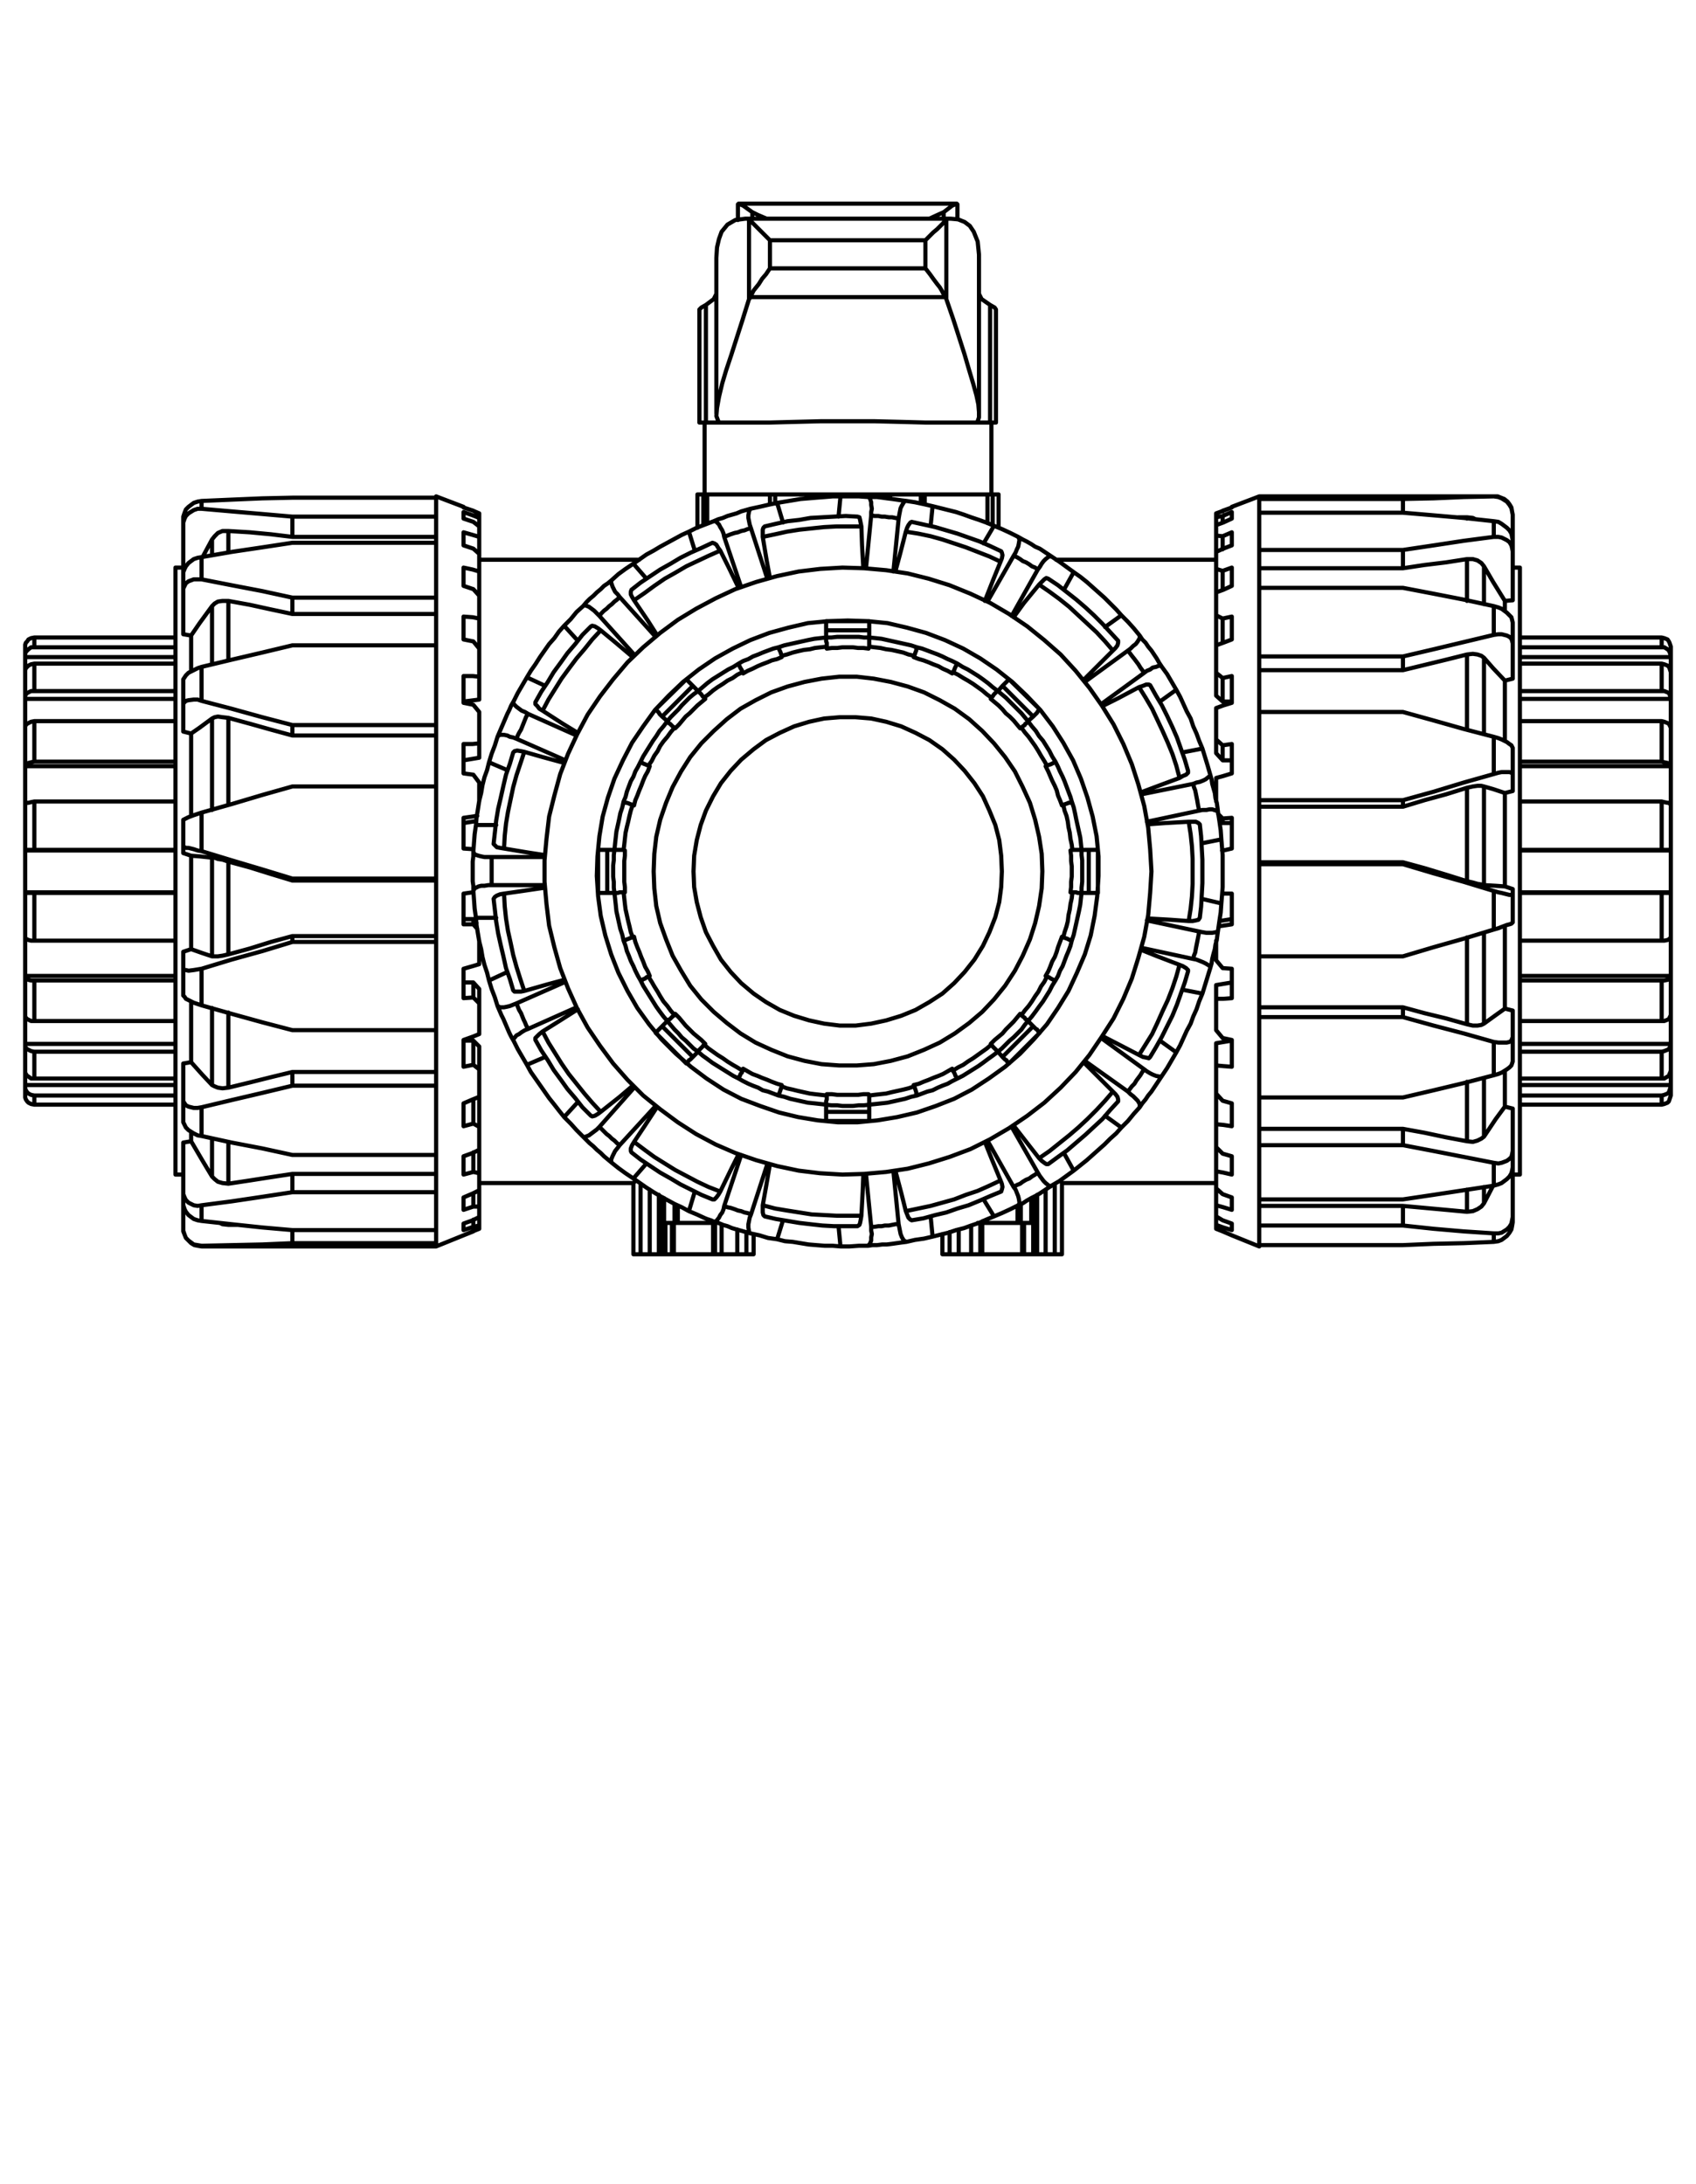 <?xml version="1.0" encoding="utf-8"?>
<!-- Generator: Adobe Illustrator 16.0.0, SVG Export Plug-In . SVG Version: 6.00 Build 0)  -->
<!DOCTYPE svg PUBLIC "-//W3C//DTD SVG 1.1//EN" "http://www.w3.org/Graphics/SVG/1.1/DTD/svg11.dtd">
<svg version="1.1" id="Layer_1" xmlns="http://www.w3.org/2000/svg" xmlns:xlink="http://www.w3.org/1999/xlink" x="0px" y="0px"
	 width="409px" height="526.699px" viewBox="0 0 409 526.699" enable-background="new 0 0 409 526.699" xml:space="preserve">
<path fill="none" stroke="#000000" stroke-linecap="round" stroke-linejoin="round" stroke-miterlimit="10" d="M163.459,294.882
	v-4.097 M171.023,294.882v-0.788 M237.979,294.882v-0.788 M245.383,294.882v-4.097 M162.987,294.882v-4.412 M171.495,294.882v-0.631
	 M237.504,294.882v-0.631 M245.855,294.882v-4.412 M162.671,294.882v-4.569 M171.81,294.882v-0.474 M237.033,294.882v-0.474
	 M246.17,294.882v-4.569 M160.152,294.882v-5.988 M248.691,294.882v-5.988 M181.736,302.442v-4.884 M227.264,302.442v-4.884
	 M159.836,294.882v-6.145 M249.164,294.882v-6.145 M159.521,294.882v-6.302 M249.32,294.882v-6.302 M174.015,302.442v-7.247
	 M177.796,302.442v-5.985 M180.001,302.442v-5.355 M228.998,302.442v-5.355 M231.203,302.442v-5.985 M234.197,302.442v-6.932
	 M250.107,302.442v-14.336 M252.158,302.442v-15.596 M254.361,302.442v-17.013 M154.481,302.442v-17.013 M156.685,302.442v-15.596
	 M158.892,302.442v-14.336 M48.611,300.552L48.611,300.552v-0.157 M55.07,295.352v-0.157 M55.07,133.24v-0.158v-1.26v-1.103v-0.944
	v-0.946v-0.788 M51.131,130.09v0.788v0.945v1.103v0.945 M55.07,285.429v-1.419v-1.575v-1.418v-1.733v-1.732v-1.733v-0.473
	 M51.131,274.558v0.945v1.89v1.733v1.575v1.575v1.418 M55.07,159.235v-2.048v-2.206v-2.206v-2.048v-2.048v-1.891v-1.891
	 M51.131,146.159v1.89v2.048v2.206v2.205v2.206v2.363v1.103 M55.07,262.269v-2.206V257.7v-2.363v-2.522v-2.362v-2.521v-2.679v-1.103
	 M51.131,243.049v0.63v2.679v2.678v2.679v2.521v2.521v2.362v2.521 M55.07,194.052v-2.206v-2.836v-2.678v-2.679v-2.678v-2.678v-2.679
	v-2.52 M51.131,173.256v2.679v2.835v2.836v2.835v2.836v2.835v2.993v2.206 M360.232,119.692L360.232,119.692 M353.773,124.733v0.315
	 M353.773,286.846v0.158v1.259v1.104v1.102v0.787v0.945 M357.869,290.155v-0.946v-0.945v-1.102v-0.945 M353.773,134.816v1.418v1.418
	v1.575v1.576v1.732v1.733v0.63 M357.869,145.686v-1.103v-1.733v-1.733v-1.575v-1.576v-1.417 M353.773,260.851v2.205v2.208v2.048
	v2.047v2.049v1.891v1.891 M357.869,274.085v-2.048v-2.048v-2.048v-2.206v-2.364v-2.205v-1.261 M353.773,157.817v2.363v2.363v2.363
	v2.363v2.521v2.521v2.52v1.103 M357.869,177.038v-0.473v-2.835v-2.679v-2.521v-2.52v-2.521v-2.521v-2.363 M353.773,226.033v2.363
	v2.679v2.679v2.835v2.678v2.52v2.678v2.521 M357.869,246.829v-2.678v-2.678v-2.836v-2.835v-2.835v-2.994v-2.835v-2.206
	 M181.42,52.736V51.16 M227.58,52.736V51.16 M152.747,302.442L152.747,302.442 M181.736,302.442L181.736,302.442 M227.264,302.442
	L227.264,302.442 M256.096,302.442L256.096,302.442 M170.549,119.219h-0.945 M239.396,119.219h-1.262 M169.604,119.219h-0.156
	h-0.159h-0.315h-0.156h-0.157h-0.158h-0.157h-0.158 M169.604,126.624v-7.405 M168.186,127.254v-8.035 M240.814,119.219h-0.158
	h-0.158h-0.156h-0.158h-0.156h-0.16h-0.156h-0.314 M240.814,127.254v-8.035 M239.396,126.624v-7.405 M162.515,302.442h0.156h0.788
	h0.946h1.417h1.418h1.419h1.26h1.104h0.787h0.157 M171.967,294.882h-0.157h-0.787h-1.104h-1.26h-1.419h-1.418h-1.417h-0.946h-0.788
	h-0.156 M236.875,302.442h0.316h0.629h1.104h1.26h1.418h1.576h1.26h1.104h0.629h0.314 M246.484,294.882h-0.314h-0.629h-1.104h-1.26
	h-1.576h-1.418h-1.26h-1.104h-0.629h-0.316 M186.934,121.425v-2.206 M222.066,121.425v-2.206 M185.202,119.219h-0.158h-0.945h-1.103
	h-1.575h-1.576h-1.732h-1.733h-1.732h-1.419h-1.26h-0.788h-0.472h-0.158 M238.135,119.219L238.135,119.219h-0.314h-0.629h-0.947
	h-1.26h-1.574h-1.576h-1.732h-1.734h-1.574h-1.418h-1.104h-0.787 M198.907,119.849v-0.63 M198.907,119.219h-0.473h-0.629h-0.631
	h-0.473h-0.631h-0.472h-0.631h-0.473 M194.496,120.165v-0.946 M214.66,120.165v-0.946 M214.66,119.219h-0.629h-0.473h-0.631h-0.471
	h-0.631h-0.629h-0.475h-0.629 M210.094,119.849v-0.63 M236.402,302.442h0.473 M236.875,294.882h-0.473 M236.875,302.442v-7.561
	 M246.484,302.442h0.473 M246.957,294.882h-0.473 M246.484,302.442v-7.561 M180.001,302.442h1.734 M227.264,302.442h1.734
	 M254.361,302.442h1.734 M256.096,302.442V285.27 M152.747,302.442h1.734 M152.747,302.442V285.27 M162.042,302.442h0.473
	 M162.515,294.882h-0.473 M162.515,302.442v-7.561 M171.967,302.442h0.473 M172.44,294.882h-0.473 M171.967,302.442v-7.561
	 M159.521,302.442h0.946 M159.521,302.442v-7.561 M160.467,294.882h-0.946 M160.467,302.442h0.315h0.313h0.158h0.315h0.157h0.157
	h0.158 M162.042,294.882L162.042,294.882h-0.158h-0.157h-0.157h-0.315h-0.158h-0.313h-0.315 M160.467,302.442v-7.561
	 M162.042,302.442v-7.561 M172.44,302.442L172.44,302.442h0.158h0.157h0.156h0.159h0.315h0.313h0.315 M173.227,294.882h-0.156
	h-0.159h-0.156h-0.157h-0.158 M172.44,302.442v-7.561 M234.197,302.442h0.473h0.314h0.473h0.314h0.316h0.156h0.158 M236.402,294.882
	L236.402,294.882h-0.158h-0.156h-0.316 M236.402,302.442v-7.561 M249.164,302.442h0.156 M249.32,302.442v-7.561 M249.32,294.882
	h-0.156 M246.957,302.442L246.957,302.442h0.158h0.158h0.314h0.316h0.314h0.473h0.473 M249.164,294.882h-0.473h-0.473h-0.314h-0.316
	h-0.314h-0.158h-0.158 M246.957,302.442v-7.561 M249.164,302.442v-7.561 M158.892,302.442h0.156h0.158h0.157h0.157 M249.32,302.442
	L249.32,302.442h0.158h0.158h0.158h0.156h0.156 M174.015,302.442h3.781 M177.796,302.442h0.315h0.473h0.315h0.473h0.156h0.315h0.157
	 M228.998,302.442L228.998,302.442h0.158h0.158h0.313h0.316h0.314h0.473h0.473 M231.203,302.442h2.994 M250.107,302.442h2.051
	 M252.158,302.442h0.471h0.316h0.473h0.314h0.314h0.158h0.156 M154.481,302.442L154.481,302.442h0.156h0.315h0.157h0.473h0.315
	h0.472h0.315 M156.685,302.442h2.207 M256.096,285.27L256.096,285.27 M152.747,285.27L152.747,285.27 M152.747,285.27l0.315-0.315
	l0.157-0.313 M255.781,284.641l0.156,0.313l0.158,0.315 M115.567,123.788v0.158 M114.149,296.927L114.149,296.927 M44.2,295.983
	L44.2,295.983 M48.611,300.395l-0.945-0.158l-0.945-0.158l-1.26-0.944l-0.631-0.631l-0.314-0.788l-0.315-0.944v-0.788
	 M70.51,296.614v3.15 M44.2,289.839v6.145 M70.51,299.764h34.66 M48.611,300.395l7.247-0.158l7.405-0.158l7.247-0.314
	 M115.567,293.463v2.048 M115.567,124.891v2.048 M114.149,295.826v-1.732 M48.611,120.795l-0.945,0.158l-0.945,0.314l-1.26,0.946
	l-0.631,0.63l-0.314,0.788l-0.315,0.945v0.788 M44.2,125.363v0.158v0.158v0.158v0.157v0.158v0.158v0.315v0.157 M55.07,295.352h2.207
	 M44.2,126.781v-0.788l0.315-0.945l0.314-0.631l0.631-0.63l1.26-0.788l0.945-0.315h0.945 M44.2,138.597v-11.816 M70.51,129.46
	v-4.884 M48.611,122.685v-0.315v-0.157v-0.315v-0.315v-0.158v-0.314v-0.158v-0.158 M70.51,124.575l-7.247-0.63l-7.405-0.63
	l-7.247-0.63 M105.169,124.575H70.51 M70.51,120.007h34.66 M48.611,120.795l7.247-0.315l7.405-0.314l7.247-0.158 M53.022,294.882
	l0.63,0.313l1.417,0.157 M115.567,287.005v3.938 M115.567,129.46v4.096 M114.149,290.943v-3.151 M44.2,287.162v0.472v0.315v0.314
	v0.316v0.313v0.315v0.315v0.314 M44.2,289.839v0.787l0.315,0.946l0.314,0.63l0.631,0.787l1.26,0.946l0.945,0.315l0.945,0.157
	 M51.131,130.09l-2.206,4.096 M105.169,129.46H70.51 M70.51,129.46l-5.199-0.63l-5.041-0.473l-5.2-0.314 M55.07,128.042h-1.417
	l-1.103,0.472l-0.788,0.788l-0.631,0.788 M48.611,290.626l-0.945,0.159l-0.945-0.159l-1.26-0.629l-0.631-0.629l-0.314-0.631
	l-0.315-0.788v-0.787 M70.51,283.066v4.409 M44.2,275.504v11.658 M48.611,294.408v-0.314v-0.474v-0.472v-0.473v-0.474v-0.471v-0.475
	v-0.631 M70.51,296.614l-7.247-0.631l-7.405-0.788l-7.247-0.787 M105.169,296.614H70.51 M70.51,287.475h34.66 M48.611,290.626
	l7.247-0.944l7.405-1.102l7.247-1.104 M115.567,277.236v5.671 M115.567,137.809v5.83 M114.149,282.593v-4.726 M48.611,134.344
	l-0.945,0.158l-0.945,0.314l-1.26,0.946l-0.631,0.788l-0.314,0.63l-0.315,0.788v0.63 M44.2,138.597v0.473v0.472v0.473v0.472v0.472
	v0.631v0.473v0.472 M46.09,275.188l2.678,4.568l2.363,3.938 M55.07,285.429l5.2-0.788l5.041-0.788l5.199-0.787 M70.51,283.066h34.66
	 M51.131,283.695l0.631,0.629l0.788,0.631l1.103,0.315l1.417,0.159 M44.2,142.535v-0.63l0.315-0.63l0.314-0.63l0.631-0.473
	l1.26-0.472h0.945h0.945 M44.2,152.933v-10.398 M70.51,148.05v-3.939 M48.611,139.7v-0.63v-0.788v-0.63v-0.788v-0.631v-0.63v-0.63
	v-0.63 M70.51,144.111l-7.247-1.575l-7.405-1.418l-7.247-1.417 M105.169,144.111H70.51 M70.51,130.877h34.66 M48.611,134.344
	l7.247-1.261l7.405-1.103l7.247-1.103 M115.567,264.475v7.246 M115.567,149.153v7.247 M114.149,270.934v-5.829 M51.131,146.159
	l-2.993,4.096l-2.048,2.993 M44.2,265.105v0.63v0.63v0.631v0.631v0.63v0.63v0.63v0.473 M44.2,269.989v0.63l0.315,0.631l0.314,0.63
	l0.631,0.63l1.26,0.788l0.945,0.473l0.945,0.157 M105.169,148.05H70.51 M70.51,148.05l-5.199-1.103l-5.041-1.103l-5.2-0.945
	 M55.07,144.899h-1.417l-1.103,0.158l-0.788,0.473l-0.631,0.63 M42.31,283.222L42.31,283.222v-0.473v-0.63v-1.26v-1.418v-1.891
	v-2.206v-2.521v-2.993v-3.151v-3.466v-3.781v-4.096v-4.254v-4.411v-4.727v-4.726v-5.041v-5.042v-5.199v-5.199v-5.356v-5.199v-5.357
	v-5.199v-5.199v-4.884v-5.042v-4.726v-4.568v-4.411v-4.096v-3.938v-3.624v-3.308v-2.994v-2.835v-2.363v-2.048v-1.575v-1.418v-0.945
	v-0.473v-0.314 M44.2,275.504l1.891-0.315 M46.09,275.188v-1.261v-0.945 M46.09,161.914v-0.788v-2.048v-2.048v-1.891v-1.89
	 M46.09,153.249l-1.891-0.315 M115.567,252.344v5.514 M115.567,163.174v5.514 M114.149,256.755v-5.83 M48.611,266.996l-0.945,0.157
	h-0.945l-1.26-0.314l-0.631-0.315l-0.314-0.473l-0.315-0.473v-0.473 M70.51,258.488v3.309 M44.2,256.44l1.891-0.315 M44.2,256.44
	v8.666 M48.611,273.927v-0.787v-0.788v-0.945v-0.788v-0.945v-0.787v-0.945v-0.945 M70.51,278.497l-7.247-1.576l-7.405-1.417
	l-7.247-1.576 M105.169,278.497H70.51 M70.51,261.796h34.66 M48.611,266.996l7.247-1.732l7.405-1.734l7.247-1.733 M115.567,168.688
	l-3.781,0.473 M111.786,250.926h2.363 M114.149,250.926l1.418,1.418 M46.09,256.124v-2.364v-2.205v-2.521v-2.363v-2.521v-2.521
	v-0.158 M46.09,256.124l2.678,2.993l2.363,2.521 M55.07,262.269l5.2-1.26l5.041-1.261l5.199-1.261 M70.51,258.488h34.66
	 M51.131,261.639l0.631,0.315l0.788,0.314l1.103,0.157l1.417-0.157 M48.611,160.81l-0.945,0.315l-0.945,0.473l-1.26,0.63
	l-0.631,0.631l-0.314,0.472l-0.315,0.472v0.473 M44.2,164.277v0.63v0.788v0.63v0.788v0.63v0.788v0.788v0.631 M115.567,238.48v3.465
	 M114.149,236.904l1.418,1.576 M46.09,196.731v-0.945v-2.836v-2.678v-2.836v-2.678v-2.679v-2.521v-2.678 M115.567,182.709
	l-3.781,0.631 M115.567,179.243v3.465 M114.149,240.528v-3.624 M111.786,236.904h2.363 M46.09,228.869v-2.678v-2.836v-2.836v-2.835
	v-2.835v-2.836v-2.835v-2.836 M44.2,169.948v-0.315l0.315-0.315l0.314-0.314l0.631-0.158l1.26-0.158h0.945l0.945,0.315
	 M44.2,176.407v-6.458 M46.09,176.88l-1.891-0.473 M51.131,173.256l-2.993,2.207l-2.048,1.417 M70.51,177.352v-2.521
	 M48.611,169.003V167.9v-0.946v-1.102v-0.945v-1.104v-0.944v-0.945v-1.104 M70.51,174.832l-7.247-1.89l-7.405-2.048l-7.247-1.89
	 M105.169,174.832H70.51 M70.51,155.612h34.66 M48.611,160.81l7.247-1.733l7.405-1.732l7.247-1.733 M105.169,177.352H70.51
	 M70.51,177.352l-5.199-1.417l-5.041-1.418l-5.2-1.417 M55.07,173.099l-1.417-0.158l-1.103-0.158l-0.788,0.158l-0.631,0.314
	 M51.131,206.813v2.993v2.993v2.993v2.994v2.993v2.993v2.835v2.994 M55.07,230.13v-2.678v-2.836v-2.835v-2.679v-2.835v-2.836v-2.835
	v-2.835 M114.149,221.622l0.787,0.945 M114.78,197.991l-2.994,0.472 M114.149,222.883v-1.26 M111.786,221.622h2.363 M44.2,233.438
	v0.788v0.788v0.788v0.788v0.788v0.788v0.788v0.788 M44.2,239.74v0.315l0.315,0.314l0.314,0.473l0.631,0.314l1.26,0.63l0.945,0.315
	l0.945,0.315 M70.51,225.719h34.66 M48.611,233.596l-0.945,0.158l-0.945,0.157l-1.26,0.158l-0.631-0.158h-0.314l-0.315-0.157v-0.315
	 M70.51,225.719v1.418 M55.07,230.13l5.2-1.418l5.041-1.575l5.199-1.418 M51.131,230.603h0.631h0.788l1.103-0.158l1.417-0.315
	 M46.09,228.869l2.678,0.945l2.363,0.788 M44.2,229.499l1.891-0.63 M44.2,229.499v3.939 M48.611,242.418v-1.103v-1.103v-1.103
	v-1.103v-1.103v-1.103v-1.103v-1.102 M70.51,248.405l-7.247-1.892l-7.405-2.048l-7.247-2.047 M105.169,248.405H70.51 M70.51,227.136
	h34.66 M48.611,233.596l7.247-2.206l7.405-2.049l7.247-2.205 M48.611,195.943l-0.945,0.314l-0.945,0.315l-1.26,0.473l-0.631,0.315
	l-0.314,0.158l-0.315,0.157v0.158 M44.2,197.833v0.788v0.788v0.788v0.946v0.788v0.788v0.945v0.788 M105.169,212.327H70.51
	 M114.149,296.927l-2.363,0.946 M111.786,297.874L111.786,297.874 M111.786,297.874l2.206-0.946l1.575-0.629 M115.567,296.299
	L115.567,296.299v-0.158v-0.157v-0.157v-0.156v-0.159 M115.567,295.51l-1.418,0.315 M114.149,295.826l-2.363,0.788 M111.786,296.614
	v-0.157v-0.158v-0.158v-0.157v-0.157v-0.315v-0.158v-0.313 M111.786,295.039l2.206-0.788l1.575-0.788 M115.567,293.463v-0.156
	v-0.317v-0.313v-0.315v-0.315v-0.313v-0.317v-0.471 M115.567,290.943h-1.418 M114.149,290.943l-2.363,0.788 M111.786,291.731v-0.317
	V291.1v-0.475v-0.313v-0.474v-0.314v-0.474v-0.313 M111.786,288.737l2.206-0.945l1.575-0.787 M115.567,287.005v-0.474v-0.473v-0.473
	v-0.474v-0.471v-0.631v-0.474v-0.63 M115.567,282.907l-1.418-0.314 M114.149,282.593l-2.363,0.63 M111.786,283.222v-0.473v-0.63
	v-0.473v-0.473v-0.63v-0.473v-0.63v-0.631 M111.786,278.811l2.206-0.788l1.575-0.787 M115.567,277.236v-0.631v-0.63v-0.63v-0.787
	v-0.631v-0.787v-0.631v-0.788 M115.567,271.721l-1.418-0.787 M114.149,270.934l-2.363,0.631 M111.786,271.565v-0.631v-0.788v-0.63
	v-0.63v-0.788v-0.63v-0.788v-0.63 M111.786,266.051l2.206-0.945l1.575-0.63 M115.567,264.475v-0.789V262.9v-0.788v-0.787v-0.946
	v-0.787v-0.945v-0.788 M115.567,257.858l-1.418-1.103 M114.149,256.755l-2.363,0.473 M111.786,257.228v-0.788v-0.787v-0.945v-0.788
	v-0.789v-0.787v-0.788v-0.788 M111.786,250.767l2.206-0.787l1.575-0.63 M115.567,249.35v-0.945v-0.788v-0.945v-0.945v-0.945v-0.945
	v-0.945v-0.946 M115.567,241.945l-1.418-1.417 M114.149,240.528l-2.363,0.158 M111.786,240.685v-0.788v-0.946v-0.788v-0.945v-0.945
	v-0.788v-0.944v-0.945 M111.786,233.596l2.206-0.63l1.575-0.473 M115.567,232.492v-0.945v-0.944v-1.104v-0.945v-0.945v-0.788
	 M115.094,223.986l-0.945-1.103 M114.149,222.883h-2.363 M111.786,222.883v-0.788v-0.944v-0.945v-0.946v-0.945v-0.945v-0.945v-0.945
	 M111.786,215.478l2.206-0.315l0.157-0.158 M114.149,204.765l-2.363-0.157 M111.786,204.608v-0.946v-0.945v-0.945v-0.945v-0.788
	v-0.945v-0.945v-0.946 M111.786,197.203l2.206-0.315l1.103-0.157 M115.567,193.264v-0.63v-0.945v-1.103v-0.945v-0.945
	 M115.567,188.696l-1.418-1.891 M114.149,186.805l-2.363-0.314 M111.786,186.49v-0.945v-0.788v-0.946v-0.945v-0.788v-0.945v-0.788
	v-0.944 M111.786,179.401h2.206l1.575-0.158 M115.567,179.243v-0.945v-0.946v-0.945v-0.944v-0.946v-0.945v-0.945v-0.945
	 M115.567,171.681l-1.418-1.732 M114.149,169.948l-2.363-0.473 M111.786,169.475v-0.788v-0.945v-0.788v-0.788v-0.788v-0.788v-0.788
	v-0.788 M111.786,163.016h2.206l1.575,0.158 M115.567,163.174v-0.788v-0.945v-0.788v-0.944v-0.788v-0.788v-0.788V156.4
	 M115.567,156.4l-1.418-1.733 M114.149,154.666l-2.363-0.472 M111.786,154.194v-0.788v-0.631v-0.788v-0.63v-0.788v-0.63v-0.63v-0.63
	 M111.786,148.68l2.206,0.157l1.575,0.315 M115.567,149.153v-0.788v-0.63v-0.788v-0.63v-0.788v-0.63v-0.63v-0.63 M115.567,143.638
	l-1.418-1.575 M114.149,142.063l-2.363-0.788 M111.786,141.275v-0.63v-0.473v-0.63v-0.472v-0.63v-0.473v-0.472v-0.63
	 M111.786,136.865l2.206,0.472l1.575,0.472 M115.567,137.809v-0.63v-0.472v-0.63v-0.473v-0.473v-0.63v-0.473v-0.472
	 M115.567,133.556l-1.418-1.261 M114.149,132.295l-2.363-0.788 M111.786,131.507v-0.472v-0.315v-0.472v-0.315v-0.472v-0.315v-0.315
	v-0.473 M111.786,128.356l2.206,0.631l1.575,0.473 M115.567,129.46v-0.315v-0.315v-0.315v-0.314v-0.315v-0.315v-0.314v-0.315
	 M115.567,126.939l-1.418-1.103 M114.149,125.836l-2.363-0.788 M111.786,125.049v-0.158v-0.315v-0.158v-0.157v-0.315v-0.158v-0.158
	v-0.157 M111.786,123.473l2.206,0.788l1.575,0.63 M115.567,124.891v-0.158v-0.158v-0.158v-0.157v-0.158v-0.158 M115.567,123.946
	l-1.418-0.788 M114.149,123.158l-2.363-0.788 M111.786,122.37L111.786,122.37v-0.157 M114.464,123.316l1.103,0.472 M105.169,120.007
	v-0.158v-0.158 M105.169,120.007v0.315v0.314v0.473v0.472v0.63V123v0.788v0.788 M105.169,130.877v-0.945v-0.788v-0.945v-0.788
	v-0.788v-0.631v-0.788v-0.63 M105.169,130.877v1.418v1.418v1.575v1.576v1.732v1.733v1.891v1.89 M105.169,155.612v-1.576v-1.575
	v-1.418v-1.418v-1.418v-1.417v-1.418v-1.261 M105.169,155.612v2.205v2.363v2.206v2.521v2.363v2.521v2.521v2.52 M105.169,189.641
	v-1.891v-1.891v-1.89v-1.891v-1.733v-1.89v-1.733v-1.891 M105.169,227.136v-1.891v-1.89v-1.891v-1.89v-2.048v-1.89v-1.891v-1.891
	 M105.169,227.136v2.835v2.678v2.679v2.678v2.679v2.678v2.521v2.521 M105.169,261.796v-1.575v-1.575v-1.733v-1.575v-1.734v-1.732
	v-1.733v-1.732 M105.169,261.796v2.364v2.205v2.049v2.205v2.048v1.892v2.047v1.892 M105.169,287.475v-0.944v-1.102v-1.105v-1.102
	v-1.103v-1.26v-1.261v-1.103 M105.169,287.475v1.418v1.419v1.26v1.104v1.102v1.104v0.788v0.944 M105.169,299.764v-0.156v-0.317
	v-0.313v-0.474v-0.314v-0.474v-0.629v-0.473 M105.169,299.764v0.314v0.316v0.157 M44.2,204.45v-0.158h0.315l0.314,0.158h0.631
	l1.26,0.314l0.945,0.315l0.945,0.158 M44.2,205.71v-1.26 M46.09,206.34l-1.891-0.63 M51.131,206.813l-2.993-0.315l-2.048-0.158
	 M55.07,207.759l-1.417-0.473l-1.103-0.158l-0.788-0.315h-0.631 M70.51,212.327l-5.199-1.575l-5.041-1.576l-5.2-1.417
	 M70.51,212.327v-0.473 M48.611,205.238v-1.103v-1.26v-1.103v-1.103v-1.261v-1.102v-1.104v-1.26 M70.51,211.854l-7.247-2.206
	l-7.405-2.205l-7.247-2.206 M105.169,211.854H70.51 M105.169,189.641v2.678v2.836v2.678v2.836v2.678v2.836v2.835v2.835
	 M70.51,189.641h34.66 M48.611,195.943l7.247-2.048l7.405-2.206l7.247-2.048 M166.138,128.199l-1.732,0.788l-1.734,0.945
	l-1.732,0.945l-1.732,0.945l-1.575,0.946l-1.733,0.945l-1.576,1.102l-1.575,1.104 M202.688,119.692h-1.891l-1.891,0.158
	l-2.048,0.158l-1.891,0.158l-1.89,0.158l-1.891,0.314l-1.891,0.315l-1.891,0.314 M136.048,150.885l-1.261,1.418l-1.103,1.575
	l-1.261,1.418l-1.103,1.575l-1.104,1.576l-1.103,1.733l-1.104,1.576l-0.944,1.575 M239.711,126.781l-1.891-0.788l-1.732-0.63
	l-1.891-0.63l-1.732-0.63l-1.891-0.63L228.684,123l-1.891-0.473l-1.893-0.473 M117.93,183.812l-0.473,1.891l-0.63,1.732
	l-0.473,1.891l-0.315,1.891l-0.473,1.89l-0.315,2.049l-0.315,1.89l-0.156,1.891 M270.432,148.365l-1.26-1.417l-1.418-1.418
	l-1.418-1.418l-1.418-1.26l-1.418-1.26l-1.418-1.261l-1.574-1.26l-1.576-1.104 M114.78,221.307l0.156,1.891l0.315,1.891l0.315,1.89
	l0.473,1.891l0.315,1.89l0.473,1.891l0.63,1.891l0.473,1.89 M289.969,180.503l-0.789-1.89l-0.631-1.733l-0.787-1.733l-0.631-1.891
	l-0.945-1.732l-0.787-1.733l-0.787-1.733l-0.945-1.733 M127.068,256.755l0.944,1.732l1.104,1.575l1.103,1.576l1.104,1.575
	l1.103,1.576l1.261,1.575l1.103,1.418l1.261,1.575 M294.535,217.842l0.158-1.891l0.158-2.047v-1.891v-1.89v-2.048v-1.89
	l-0.158-1.891l-0.158-1.891 M152.747,284.168l1.575,1.103l1.576,1.104l1.733,1.102l1.575,0.946l1.732,0.946l1.732,0.944l1.734,0.788
	l1.732,0.944 M283.666,253.76l0.945-1.732l0.787-1.732l0.787-1.733l0.945-1.733l0.631-1.732l0.787-1.733l0.631-1.89l0.789-1.891
	 M187.407,298.82l1.891,0.471l1.891,0.159l1.891,0.314l1.89,0.314l1.891,0.158l2.048,0.158h1.891l1.891,0.157 M258.932,282.277
	l1.576-1.26l1.574-1.261l1.418-1.26l1.418-1.261l1.418-1.261l1.418-1.417l1.418-1.261l1.26-1.418 M224.9,298.189l1.893-0.474
	l1.891-0.471l1.891-0.631l1.891-0.474l1.732-0.63l1.891-0.629l1.732-0.788l1.891-0.787 M171.81,130.877l-2.678,1.261l-2.522,1.103
	l-2.52,1.261l-2.363,1.418l-2.521,1.417l-2.362,1.576l-2.363,1.575l-2.206,1.733 M142.506,151.043l-2.048,2.048l-1.732,2.206
	l-1.891,2.205l-1.575,2.207l-1.734,2.363l-1.417,2.363l-1.575,2.363l-1.418,2.52 M123.76,181.449l-0.788,2.678l-0.946,2.678
	l-0.629,2.679l-0.631,2.835l-0.631,2.679l-0.473,2.835l-0.315,2.836l-0.314,2.835 M206.783,124.575l-2.834-0.158l-2.836,0.158
	l-2.835,0.158l-2.836,0.158l-2.679,0.472l-2.835,0.315l-2.837,0.63l-2.678,0.63 M241.443,132.926l-2.678-1.261l-2.521-1.102
	l-2.678-0.945l-2.678-0.946l-2.678-0.788l-2.68-0.788l-2.834-0.63l-2.836-0.63 M286.502,185.86l-0.787-2.678l-0.947-2.679
	l-0.945-2.678l-1.102-2.521l-1.262-2.679l-1.26-2.521l-1.418-2.363l-1.416-2.52 M269.645,154.509l-1.891-2.047l-1.891-2.049
	l-2.049-2.048l-2.047-1.891l-2.207-1.89l-2.205-1.733l-2.205-1.733l-2.363-1.575 M129.116,250.767l1.418,2.521l1.575,2.364
	l1.417,2.363l1.734,2.362l1.575,2.206l1.891,2.206l1.732,2.206l2.048,2.048 M119.033,216.739l0.314,2.678l0.315,2.835l0.473,2.836
	l0.631,2.835l0.631,2.679l0.629,2.835l0.946,2.678l0.788,2.678 M152.275,277.867l2.206,1.732l2.363,1.575l2.362,1.575l2.521,1.418
	l2.363,1.418l2.52,1.261l2.522,1.26l2.678,1.103 M289.338,221.307l0.314-2.678l0.156-2.836l0.16-2.835v-2.835v-2.836l-0.16-2.835
	l-0.156-2.836l-0.314-2.835 M277.365,254.865l1.416-2.364l1.418-2.521l1.26-2.521l1.262-2.521l1.102-2.678l0.945-2.678l0.947-2.678
	l0.787-2.678 M184.414,293.306l2.678,0.629l2.837,0.473l2.835,0.474l2.679,0.313l2.836,0.315l2.835,0.159h2.836h2.834
	 M252.787,280.702l2.363-1.733l2.205-1.575l2.205-1.89l2.207-1.891l2.047-1.892l2.049-1.89l1.891-2.205l1.891-2.049
	 M219.861,294.251l2.836-0.474l2.834-0.788l2.68-0.629l2.678-0.946l2.678-0.788l2.678-1.102l2.521-1.103l2.678-1.104
	 M152.906,144.741l2.52-1.733l2.363-1.733l2.52-1.733l2.522-1.418l2.678-1.575l2.678-1.26l2.679-1.261l2.835-1.26 M183.94,129.46
	l2.994-0.63l2.835-0.63l2.994-0.473l2.992-0.314l2.994-0.315l2.994-0.158h2.992h2.995 M130.849,171.366l1.417-2.678l1.575-2.521
	l1.576-2.52l1.733-2.363l1.89-2.521l1.891-2.206l1.891-2.363l2.048-2.206 M218.443,128.199l2.994,0.472l2.992,0.63l2.834,0.788
	l2.838,0.945l2.836,0.945l2.834,1.103l2.836,1.103l2.68,1.26 M121.553,204.608l0.157-2.994l0.315-2.993l0.473-2.835l0.631-2.993
	l0.631-2.994l0.787-2.835l0.944-2.835l0.945-2.836 M250.582,140.96l2.52,1.733l2.363,1.733l2.363,1.891l2.207,2.047l2.205,2.048
	l2.205,2.049l2.049,2.205l1.891,2.206 M126.437,238.952l-0.945-2.835l-0.944-2.994l-0.787-2.835l-0.631-2.993l-0.631-2.836
	l-0.473-2.993l-0.315-2.993l-0.157-2.993 M274.686,165.695l1.576,2.521l1.574,2.678l1.262,2.678l1.26,2.679l1.26,2.835l1.104,2.679
	l0.945,2.835l0.787,2.993 M144.87,268.098l-2.048-2.205l-1.891-2.207l-1.891-2.362l-1.89-2.363l-1.733-2.521l-1.576-2.521
	l-1.575-2.521l-1.417-2.678 M286.658,198.149l0.473,2.993l0.316,2.993l0.158,2.993v2.994v2.993l-0.158,2.993l-0.316,2.993
	l-0.473,2.993 M173.7,287.318l-2.835-1.102l-2.679-1.262l-2.678-1.418l-2.678-1.417l-2.522-1.575l-2.52-1.576l-2.363-1.732
	l-2.52-1.891 M284.453,232.65l-0.787,2.835l-0.945,2.836l-1.104,2.835l-1.26,2.679l-1.26,2.835l-1.262,2.679l-1.574,2.521
	l-1.576,2.521 M207.73,293.148h-2.995h-2.992l-2.994-0.159l-2.994-0.156l-2.992-0.473l-2.994-0.473l-2.835-0.474l-2.994-0.788
	 M241.287,284.641l-2.68,1.259l-2.836,1.262l-2.834,0.944l-2.836,1.103l-2.838,0.788l-2.834,0.788l-2.992,0.629l-2.994,0.631
	 M268.385,263.214l-1.891,2.206l-2.049,2.207l-2.205,2.205l-2.205,2.048l-2.207,1.891l-2.363,1.89l-2.363,1.892l-2.52,1.732
	 M180.948,122.685L179.844,123l-1.103,0.315l-1.104,0.472l-1.102,0.315l-1.103,0.314l-1.104,0.473l-1.104,0.315l-1.103,0.473
	 M147.548,139.858l-0.944,0.788l-0.946,0.63l-0.788,0.788l-0.944,0.788l-0.788,0.788l-0.946,0.788l-0.787,0.788l-0.788,0.946
	 M149.439,143.954l-0.473-0.631l-0.631-0.63l-0.314-0.63l-0.315-0.63l-0.314-0.945v-0.315l0.157-0.314 M152.906,144.741l3.308,4.883
	l2.206,3.466 M152.275,142.22l-0.157,0.473v0.63l0.313,0.631l0.475,0.788 M155.898,139.542l-3.151-3.623 M152.747,135.919
	l-1.891,1.26l-1.732,1.261l-1.575,1.418 M181.105,127.412l-0.315-0.945l-0.157-0.788l-0.157-0.788v-0.63l0.157-0.945L180.79,123
	l0.158-0.315 M183.94,129.46l0.946,5.671l0.788,4.253 M184.414,126.939l-0.315,0.315l-0.158,0.472v0.945v0.788 M188.825,125.993
	l-1.418-4.727 M187.407,121.267l-2.205,0.473l-2.05,0.473l-2.204,0.473 M140.616,146.159l0.158-0.158h0.473l0.788,0.315l0.63,0.472
	l0.63,0.472l0.631,0.631l0.629,0.63 M140.616,146.159l-1.575,1.417l-1.417,1.733l-1.575,1.575 M139.356,154.509l-3.308-3.623
	 M144.87,151.988l-0.629-0.473l-0.788-0.472l-0.631-0.158l-0.315,0.158 M152.59,158.448l-4.098-3.466l-3.623-2.994 M144.554,148.522
	l0.474-0.63l0.63-0.631l0.631-0.472l0.629-0.63l0.631-0.473l0.631-0.63l0.629-0.473l0.631-0.63 M153.062,157.975l-8.508-9.453
	 M158.104,153.563l-8.665-9.609 M172.125,125.678h0.315l0.315,0.158l0.631,0.63l0.313,0.63l0.474,0.788l0.314,0.788l0.158,0.788
	 M172.125,125.678l-2.048,0.788l-2.048,0.788l-1.891,0.945 M167.556,132.768l-1.418-4.569 M173.7,132.768l-0.473-0.63l-0.472-0.788
	l-0.473-0.315l-0.473-0.158 M178.112,141.748l-2.362-4.883l-2.05-4.096 M218.6,120.795l-1.26-0.158l-1.104-0.158l-1.102-0.157
	l-1.262-0.158l-1.102-0.158l-1.262-0.158h-1.102h-1.104 M174.646,129.46l0.788-0.315l0.787-0.315l0.944-0.315l0.788-0.158
	l0.788-0.314l0.787-0.158l0.788-0.315l0.788-0.157 M178.742,141.591l-4.096-12.131 M185.043,139.542l-3.938-12.13 M210.094,124.261
	l0.787,0.157h0.945l0.787,0.158h0.787l0.947,0.158h0.787l0.787,0.158l0.789,0.158 M209.305,119.849h0.158l0.314,0.315l0.316,0.945
	v0.63l0.156,0.945l-0.156,0.788v0.788 M209.305,119.849l-2.205-0.158h-2.206h-2.206 M202.216,124.575l0.472-4.884 M207.73,126.939
	l-0.158-0.788l-0.158-0.788l-0.156-0.63l-0.475-0.158 M208.203,137.021l-0.316-5.514l-0.156-4.568 M208.834,137.021l1.26-12.76
	 M123.917,169.003l-0.631,1.102l-0.472,1.104l-0.473,0.945l-0.473,1.102l-0.472,1.103l-0.475,1.104l-0.472,1.102l-0.473,1.103
	 M127.383,172.154l-0.788-0.473l-0.788-0.315l-0.63-0.473l-0.63-0.473l-0.631-0.63l-0.156-0.473l0.156-0.314 M130.849,171.366
	l4.884,3.151l3.623,2.206 M129.116,169.318v0.473l0.472,0.472l0.475,0.63l0.787,0.473 M131.478,165.379l-4.41-2.048
	 M127.068,163.331l-1.104,1.891l-1.103,1.89l-0.945,1.891 M216.711,125.049l0.156-0.945l0.156-0.788l0.16-0.788l0.314-0.63
	l0.473-0.788l0.314-0.315h0.314 M215.449,137.809l1.262-12.76 M218.443,128.199l-1.42,5.514l-1.102,4.095 M219.861,125.836
	l-0.316,0.157l-0.471,0.631l-0.316,0.63l-0.314,0.945 M224.43,126.781l0.471-4.726 M224.9,122.055l-2.047-0.473l-2.205-0.472
	l-2.049-0.315 M124.547,178.14l0.314-0.788l0.315-0.63l0.472-0.788l0.315-0.788l0.315-0.788l0.315-0.788l0.315-0.788l0.473-0.63
	 M139.041,177.352l-11.657-5.198 M119.978,177.668l0.315-0.315l0.315-0.157h0.944l0.788,0.157l0.631,0.315l0.788,0.158l0.787,0.315
	 M119.978,177.668l-0.631,2.048l-0.787,2.049l-0.63,2.047 M122.341,185.703l-4.411-1.891 M126.437,181.291l-0.788-0.158
	l-0.944-0.157l-0.631,0.157l-0.313,0.315 M136.048,183.969l-5.199-1.417l-4.412-1.261 M136.363,183.34l-11.815-5.199
	 M253.574,134.186l-0.945-0.63l-0.945-0.63l-0.945-0.63l-1.102-0.473l-0.945-0.63l-1.104-0.63l-0.945-0.473l-1.102-0.63
	 M245.541,129.46l0.156,0.315l0.158,0.314l-0.158,0.945l-0.156,0.788l-0.316,0.63l-0.314,0.788l-0.473,0.788 M245.541,129.46
	l-1.891-0.946l-2.049-0.945l-1.891-0.788 M237.191,131.035l2.52-4.254 M241.287,135.446l0.314-0.788l0.156-0.788l-0.156-0.63
	l-0.158-0.315 M237.504,144.899l2.051-5.199l1.732-4.254 M244.438,134.028l0.787,0.315l0.789,0.472l0.629,0.473l0.789,0.315
	l0.787,0.473l0.629,0.472l0.789,0.315l0.631,0.472 M238.135,145.056l6.303-11.028 M121.553,204.608l5.671,0.944l4.098,0.631
	 M119.033,203.505l0.314,0.315l0.474,0.473l0.788,0.158l0.944,0.158 M119.663,198.936h-4.883 M114.78,198.936l-0.315,2.206
	l-0.158,2.047l-0.157,2.207 M118.56,206.656h-0.787h-0.945l-0.788-0.158l-0.63-0.158l-0.945-0.314l-0.158-0.315l-0.157-0.314
	 M114.149,205.396v1.102l-0.157,1.261v1.102v1.261v1.103v1.261l0.157,1.103v1.103 M118.56,213.43v-0.788v-0.944v-0.788v-0.788
	v-0.945v-0.788v-0.788v-0.946 M131.322,206.656H118.56 M250.268,137.337l0.471-0.63l0.473-0.788l0.473-0.63l0.475-0.473l0.787-0.63
	h0.473h0.156 M243.965,148.522l6.303-11.186 M250.582,140.96l-3.625,4.412l-2.52,3.466 M252.787,139.542l-0.473-0.158l-0.473,0.315
	l-0.631,0.63l-0.629,0.63 M256.568,142.22l2.363-4.254 M258.932,137.967l-1.734-1.26l-1.732-1.261l-1.891-1.26 M114.149,214.691
	l0.157-0.158l0.158-0.315l0.945-0.472l0.63-0.158h0.788l0.945-0.158h0.787 M114.149,214.691l0.157,2.206l0.158,2.205l0.315,2.206
	 M119.663,221.307h-4.883 M121.553,215.478l-0.944,0.158l-0.788,0.314l-0.474,0.315l-0.314,0.473 M131.322,214.06l-5.357,0.788
	l-4.411,0.63 M131.322,213.43H118.56 M274.844,153.249l-1.418-1.733l-1.418-1.575l-1.576-1.576 M266.494,151.2l3.938-2.835
	 M268.385,156.872l0.629-0.63l0.473-0.63l0.158-0.63v-0.473 M261.295,163.961l3.779-3.781l3.311-3.309 M274.844,153.249v0.314v0.315
	l-0.473,0.788l-0.473,0.63l-0.631,0.473l-0.629,0.63l-0.631,0.472 M280.199,160.81l-0.631-0.945l-0.629-1.102l-0.631-0.946
	l-0.631-0.945l-0.787-0.945l-0.629-0.945l-0.789-0.788l-0.629-0.945 M272.008,156.872l0.473,0.63l0.471,0.631l0.631,0.788
	l0.473,0.63l0.473,0.63l0.475,0.788l0.471,0.63l0.473,0.63 M261.609,164.434l10.398-7.563 M275.945,162.228l0.631-0.472l0.789-0.315
	l0.629-0.473l0.787-0.158l0.787-0.314l0.473,0.157l0.158,0.158 M265.549,169.791l10.396-7.563 M274.686,165.695l-5.041,2.678
	l-3.781,1.89 M277.365,165.222l-0.316-0.158h-0.631l-0.787,0.315l-0.945,0.315 M279.729,169.161l3.938-2.836 M283.666,166.324
	l-1.104-1.89l-1.104-1.891l-1.26-1.733 M126.437,238.952l5.514-1.575l4.098-1.103 M123.76,238.794l0.313,0.315h0.631h0.944
	l0.788-0.158 M122.341,234.384l-4.411,2.048 M117.93,236.431l0.63,2.048l0.787,2.048l0.631,2.048 M136.363,236.747l-11.815,5.198
	 M127.383,248.09l-0.473-0.788l-0.315-0.788l-0.315-0.63l-0.315-0.787l-0.315-0.788l-0.472-0.788l-0.315-0.788l-0.314-0.788
	 M124.547,241.945l-0.787,0.315l-0.788,0.315l-0.631,0.158l-0.788,0.158h-0.944l-0.315-0.158l-0.315-0.158 M119.978,242.575
	l0.473,1.103l0.472,1.103l0.475,0.945l0.472,1.103l0.473,1.104l0.473,1.103l0.472,0.945l0.631,1.103 M123.917,251.083l-0.156-0.315
	l0.156-0.314l0.631-0.788l0.63-0.314l0.63-0.474l0.788-0.472l0.788-0.315 M123.917,251.083l0.945,1.891l1.103,1.891l1.104,1.891
	 M131.478,254.865l-4.41,1.891 M130.849,248.72l-0.787,0.63l-0.475,0.472l-0.472,0.474v0.472 M139.356,243.363l-4.727,2.994
	l-3.78,2.363 M139.041,242.891l-11.657,5.199 M291.857,186.805l-0.629-2.205l-0.631-2.048l-0.629-2.049 M285.084,181.449
	l4.885-0.946 M284.453,187.593l0.789-0.473l0.787-0.315l0.473-0.472v-0.473 M275.158,191.059l5.041-1.891l4.254-1.575
	 M275.314,191.531l12.447-2.521 M291.857,186.805v0.158l-0.314,0.315l-0.787,0.63l-0.631,0.314l-0.787,0.315l-0.789,0.158
	l-0.787,0.314 M287.762,189.01l0.156,0.788l0.316,0.788l0.158,0.788l0.156,0.788l0.158,0.788l0.158,0.946l0.156,0.788l0.158,0.788
	 M293.748,195.943l-0.156-1.261l-0.158-1.103l-0.314-1.103l-0.158-1.26l-0.316-1.103l-0.313-1.103l-0.16-1.102l-0.314-1.104
	 M289.18,195.47l0.789-0.158h0.943l0.789-0.157h0.631l0.943,0.314l0.316,0.158l0.156,0.315 M276.576,198.149l12.604-2.679
	 M286.658,198.149l-5.67,0.314l-4.254,0.315 M289.338,198.779l-0.316-0.315l-0.629-0.314h-0.787h-0.947 M289.809,203.347
	l4.727-0.945 M294.535,202.402l-0.156-2.206l-0.316-2.205l-0.314-2.048 M153.062,262.112l-8.508,9.61 M144.87,268.098l4.569-3.623
	l3.151-2.679 M142.506,269.044l0.315,0.158l0.631-0.158l0.788-0.473l0.629-0.473 M139.356,265.735l-3.308,3.623 M136.048,269.358
	l1.575,1.576l1.417,1.575l1.575,1.575 M149.439,276.134l-0.631-0.474l-0.629-0.63l-0.631-0.472l-0.631-0.631l-0.629-0.473
	l-0.631-0.63l-0.63-0.63l-0.474-0.474 M144.554,271.721l-0.629,0.631l-0.631,0.473l-0.63,0.473l-0.63,0.473l-0.788,0.314
	l-0.473,0.158l-0.158-0.158 M140.616,274.085l0.788,0.788l0.787,0.787l0.946,0.788l0.788,0.788l0.944,0.787l0.788,0.788l0.946,0.788
	l0.944,0.787 M147.548,280.386l-0.157-0.314v-0.473l0.314-0.788l0.315-0.63l0.314-0.63l0.631-0.788l0.473-0.63 M147.548,280.386
	l1.575,1.261l1.732,1.26l1.891,1.261 M155.898,280.545l-3.151,3.623 M152.906,275.345l-0.475,0.788l-0.313,0.787v0.631l0.157,0.315
	 M158.419,266.996l-2.994,4.569l-2.52,3.78 M158.104,266.68l-8.665,9.453 M293.748,224.301l0.314-2.207l0.316-2.048l0.156-2.205
	 M289.809,216.739l4.727,1.103 M286.658,222.094h0.947l0.787-0.157l0.629-0.158l0.316-0.473 M276.734,221.465l5.514,0.315
	l4.41,0.314 M276.576,221.938l12.604,2.678 M293.748,224.301l-0.156,0.314l-0.316,0.158l-0.943,0.158h-0.631h-0.789l-0.943-0.158
	l-0.789-0.158 M289.18,224.615l-0.158,0.945l-0.156,0.788l-0.158,0.788l-0.158,0.788l-0.156,0.788l-0.158,0.945l-0.316,0.788
	l-0.156,0.788 M291.857,233.438l0.314-1.104l0.16-1.102l0.313-1.261l0.316-1.103l0.158-1.103l0.314-1.103l0.158-1.261l0.156-1.102
	 M178.742,278.497l-4.096,12.288 M173.7,287.318l2.521-5.198l1.891-3.781 M171.81,289.209h0.473l0.473-0.472l0.472-0.631
	l0.473-0.788 M167.556,287.318l-1.418,4.727 M166.138,292.045l1.891,0.788l2.048,0.944l2.048,0.788 M287.762,231.233l0.787,0.158
	l0.789,0.314l0.787,0.315l0.631,0.314l0.787,0.473l0.314,0.315v0.315 M275.314,228.554l12.447,2.679 M284.453,232.65l-5.355-2.047
	l-3.939-1.576 M286.502,234.226v-0.315l-0.473-0.472l-0.787-0.473l-0.789-0.315 M285.084,238.636l4.885,0.946 M289.969,239.582
	l0.629-2.048l0.631-2.049l0.629-2.047 M181.105,292.833l-0.788-0.314l-0.788-0.158l-0.787-0.315l-0.788-0.157l-0.788-0.315
	l-0.944-0.315l-0.787-0.156l-0.788-0.315 M174.646,290.785l-0.158,0.787l-0.314,0.788l-0.474,0.629l-0.313,0.631l-0.631,0.788
	l-0.315,0.157h-0.315 M172.125,294.565l1.103,0.316l1.104,0.471l1.104,0.317l1.103,0.471l1.102,0.316l1.104,0.314l1.103,0.315
	l1.104,0.315 M180.948,297.402l-0.158-0.157l-0.157-0.317l-0.157-0.944v-0.788l0.157-0.787l0.157-0.788l0.315-0.787
	 M180.948,297.402l2.204,0.472l2.05,0.63l2.205,0.316 M188.825,294.251l-1.418,4.569 M183.94,290.626v0.946v0.788l0.158,0.629
	l0.315,0.317 M185.674,280.702l-0.946,5.515l-0.788,4.409 M185.043,280.702l-3.938,12.131 M280.199,259.433l1.26-1.891l1.104-1.89
	l1.104-1.892 M279.729,250.926l3.938,2.835 M274.686,254.392l0.945,0.473l0.787,0.158l0.631,0.156l0.316-0.314 M265.863,249.822
	l4.885,2.521l3.938,2.048 M265.549,250.296l10.396,7.562 M208.834,283.066l1.26,12.76 M207.73,293.148l0.314-5.83l0.158-4.096
	 M206.783,295.67l0.475-0.317l0.156-0.471l0.158-0.788l0.158-0.945 M202.216,295.67l0.472,4.883 M202.688,300.552h2.206l2.206-0.157
	h2.205 M280.199,259.433l-0.158,0.158h-0.473l-0.787-0.158l-0.787-0.315l-0.629-0.314l-0.789-0.473l-0.631-0.473 M275.945,257.858
	l-0.473,0.63l-0.471,0.788l-0.475,0.63l-0.473,0.631l-0.473,0.788l-0.631,0.63l-0.471,0.63l-0.473,0.63 M274.844,266.996
	l0.629-0.945l0.789-0.945l0.629-0.945l0.787-0.946l0.631-0.945l0.631-0.944l0.629-0.946l0.631-0.945 M216.711,295.195h-0.789
	l-0.787,0.157l-0.787,0.158H213.4l-0.787,0.159h-0.787l-0.945,0.156h-0.787 M210.094,295.826v0.945l0.156,0.787l-0.156,0.788v0.788
	l-0.316,0.787l-0.314,0.315l-0.158,0.158 M209.305,300.395l1.104-0.158h1.102l1.262-0.158h1.102l1.262-0.157l1.102-0.157
	l1.104-0.156l1.26-0.158 M218.6,299.45l-0.314-0.159l-0.314-0.156l-0.473-0.788l-0.314-0.788l-0.16-0.787l-0.156-0.788l-0.156-0.788
	 M218.6,299.45l2.049-0.473l2.205-0.315l2.047-0.473 M224.43,293.306l0.471,4.883 M218.443,292.045l0.314,0.788l0.316,0.787
	l0.471,0.474l0.316,0.157 M215.922,282.277l1.418,5.356l1.104,4.411 M215.449,282.435l1.262,12.76 M272.008,263.214l0.631,0.63
	l0.629,0.474l0.631,0.63l0.473,0.472l0.473,0.788v0.473v0.315 M261.609,255.81l10.398,7.404 M268.385,263.214l-4.098-4.097
	l-2.992-2.993 M269.645,265.578v-0.473l-0.158-0.63l-0.473-0.631l-0.629-0.63 M266.494,269.044l3.938,2.836 M270.432,271.88
	l1.576-1.575l1.418-1.733l1.418-1.575 M250.268,282.75l-0.631,0.473l-0.789,0.473l-0.629,0.473l-0.787,0.315l-0.789,0.472
	l-0.629,0.475l-0.789,0.313l-0.787,0.474 M245.541,290.626l1.102-0.471l0.945-0.631l1.104-0.631l0.945-0.472l1.102-0.63l0.945-0.63
	l0.945-0.631l0.945-0.631 M244.438,286.217l0.473,0.63l0.314,0.787l0.316,0.788l0.156,0.629l0.158,0.946l-0.158,0.473l-0.156,0.156
	 M238.135,275.03l6.303,11.187 M241.287,284.641l-2.207-5.357l-1.576-3.938 M241.443,287.318l0.158-0.472l0.156-0.63l-0.156-0.787
	l-0.314-0.788 M237.191,289.209l2.52,4.098 M239.711,293.306l1.891-0.788l2.049-0.946l1.891-0.946 M253.574,285.9l-0.156,0.158
	l-0.473-0.158l-0.787-0.63l-0.475-0.472l-0.473-0.631l-0.473-0.631l-0.471-0.787 M253.574,285.9l1.891-1.102l1.732-1.262l1.734-1.26
	 M256.568,278.023l2.363,4.254 M250.582,279.284l0.629,0.63l0.631,0.473l0.473,0.315h0.473 M244.438,271.407l3.307,4.253
	l2.838,3.624 M243.965,271.721l6.303,11.028 M277.678,210.122l-0.313-5.357l-0.475-5.199l-0.945-5.199l-1.418-5.199l-1.576-4.884
	l-2.047-4.883l-2.363-4.727l-2.836-4.569l-2.994-4.253l-3.307-4.096l-3.623-3.939l-3.939-3.466l-4.098-3.308l-4.41-2.994
	l-4.568-2.678l-4.725-2.205l-5.043-2.049l-5.041-1.575l-5.043-1.26l-5.197-0.788l-5.357-0.473l-5.199-0.157l-5.355,0.314l-5.2,0.63
	l-5.198,1.104l-5.042,1.417l-5.04,1.733l-4.727,2.205l-4.727,2.521l-4.412,2.679l-4.253,3.151l-4.097,3.465l-3.78,3.624
	l-3.466,4.095l-3.151,4.097l-2.993,4.412l-2.521,4.726l-2.206,4.727l-1.891,4.883l-1.417,5.2l-1.261,5.041l-0.631,5.357
	l-0.472,5.199v5.198l0.472,5.357l0.631,5.199l1.261,5.198l1.417,5.042l1.891,4.884l2.206,4.884l2.521,4.568l2.993,4.411l3.151,4.254
	l3.466,3.938l3.78,3.782l4.097,3.309l4.253,3.15l4.412,2.836l4.727,2.521l4.727,2.048l5.04,1.733l5.042,1.418l5.198,1.103l5.2,0.63
	l5.355,0.315l5.199-0.156l5.357-0.474l5.197-0.787l5.043-1.261l5.041-1.576l5.043-1.89l4.725-2.363l4.568-2.679l4.41-2.993
	l4.098-3.15l3.939-3.625l3.623-3.781l3.307-4.096l2.994-4.412l2.836-4.411l2.363-4.726l2.047-4.884l1.576-5.042l1.418-5.041
	l0.945-5.199l0.475-5.356L277.678,210.122 M204.42,149.625l4.884,0.158l4.727,0.473l4.727,1.102l4.568,1.261l4.568,1.732
	l4.412,2.049l4.096,2.363l3.939,2.678l3.779,2.994l3.467,3.308l3.309,3.466l2.994,3.938l2.52,3.938l2.363,4.254l1.891,4.411
	l1.576,4.568l1.26,4.569l0.945,4.726l0.473,4.884v4.727l-0.316,4.884l-0.629,4.727l-0.945,4.726l-1.418,4.569l-1.891,4.412
	l-2.047,4.411l-2.521,4.097l-2.68,3.938l-3.15,3.623l-3.307,3.466l-3.625,3.151l-3.938,2.835l-4.098,2.679l-4.252,2.207
	l-4.412,1.732l-4.568,1.576l-4.727,1.102l-4.727,0.788l-4.885,0.473h-4.726l-4.883-0.473l-4.727-0.788l-4.569-1.102l-4.567-1.576
	l-4.569-1.732l-4.254-2.207l-4.096-2.679l-3.782-2.835l-3.623-3.151l-3.466-3.466l-2.992-3.623l-2.836-3.938l-2.363-4.097
	l-2.206-4.411l-1.732-4.412l-1.418-4.569l-1.104-4.726l-0.629-4.727l-0.315-4.884l0.156-4.727l0.473-4.884l0.788-4.726l1.262-4.569
	l1.575-4.568l2.048-4.411l2.204-4.254l2.679-3.938l2.836-3.938l3.309-3.466l3.467-3.308l3.78-2.994l3.938-2.678l4.254-2.363
	l4.254-2.049l4.567-1.732l4.569-1.261l4.727-1.102l4.884-0.473L204.42,149.625 M294.852,123.158v0.158 M293.275,296.299
	L293.275,296.299 M364.801,124.103L364.801,124.103 M338.332,120.323h-34.658 M360.232,119.692l1.102,0.158l0.789,0.315l1.26,0.788
	l0.631,0.788l0.473,0.788l0.156,0.788l0.158,0.788 M360.232,119.692l-7.248,0.158l-7.248,0.315l-7.404,0.158 M338.332,123.63v-3.308
	 M364.801,130.247v-6.144 M293.275,126.624v-1.891 M294.852,124.418v1.576 M293.275,295.352v-2.046 M360.232,299.45l1.102-0.159
	l0.789-0.313l1.26-0.944l0.631-0.788l0.473-0.788l0.156-0.787l0.158-0.946 M364.801,294.723L364.801,294.723v-0.158v-0.157v-0.314
	v-0.158v-0.158v-0.157v-0.157 M353.773,124.733h-2.051 M364.801,293.463l-0.158,0.788l-0.156,0.788l-0.473,0.787l-0.631,0.631
	l-1.26,0.788l-0.789,0.157h-1.102 M364.801,281.49v11.973 M338.332,290.785v4.726 M360.232,297.402v0.313v0.317v0.313v0.157v0.316
	v0.157v0.157v0.315 M338.332,295.51l7.404,0.788l7.248,0.629l7.248,0.475 M303.674,295.51h34.658 M338.332,300.237h-34.658
	 M360.232,299.45l-7.248,0.314l-7.248,0.157l-7.404,0.315 M355.82,125.206l-0.631-0.315l-1.416-0.158 M293.275,133.083v-3.938
	 M294.852,129.302v3.151 M293.275,290.626v-4.095 M364.801,132.926v-0.315v-0.315v-0.473v-0.315v-0.314v-0.315v-0.314v-0.315
	 M364.801,130.247l-0.158-0.788l-0.156-0.788l-0.473-0.788l-0.631-0.63l-1.26-0.945l-0.789-0.473l-1.102-0.158 M357.869,290.155
	l2.205-4.255 M303.674,290.785h34.658 M338.332,290.785l5.201,0.472l5.197,0.475l5.043,0.471 M353.773,292.202l1.416-0.157
	l1.104-0.473l0.945-0.629l0.631-0.788 M360.232,125.678v0.473v0.315v0.472v0.473v0.472v0.63v0.473v0.473 M338.332,123.63
	l7.404,0.631l7.248,0.63l7.248,0.788 M303.674,123.63h34.658 M338.332,132.611h-34.658 M360.232,129.46h1.102l0.789,0.158l1.26,0.63
	l0.631,0.472l0.473,0.788l0.156,0.631l0.158,0.788 M360.232,129.46l-7.248,0.945l-7.248,1.102l-7.404,1.104 M338.332,137.021v-4.411
	 M364.801,144.741v-11.816 M293.275,142.851v-5.672 M294.852,137.652v4.568 M293.275,282.435v-5.83 M360.232,285.9l1.102-0.314
	l0.789-0.315l1.26-0.946l0.631-0.629l0.473-0.788l0.156-0.63l0.158-0.787 M364.801,281.49v-0.473v-0.473v-0.473v-0.473v-0.473
	v-0.473v-0.473v-0.63 M362.91,144.899l-2.836-4.569l-2.205-3.781 M353.773,134.816l-5.043,0.788l-5.197,0.63l-5.201,0.788
	 M338.332,137.021h-34.658 M357.869,136.549l-0.631-0.788l-0.945-0.63l-1.104-0.315h-1.416 M364.801,277.552l-0.158,0.787
	l-0.156,0.63l-0.473,0.474l-0.631,0.472l-1.26,0.473l-0.789,0.158l-1.102-0.158 M364.801,267.311v10.24 M338.332,272.195v3.938
	 M360.232,280.386v0.788v0.631v0.787v0.63v0.631v0.788v0.629v0.63 M338.332,276.134l7.404,1.418l7.248,1.417l7.248,1.418
	 M303.674,276.134h34.658 M338.332,289.209h-34.658 M360.232,285.9l-7.248,1.104l-7.248,1.102l-7.404,1.103 M293.275,155.612v-7.248
	 M294.852,149.153v5.829 M293.275,271.092v-7.405 M357.869,274.085l2.834-4.253l2.207-2.993 M364.801,155.139v-0.63v-0.63v-0.63
	v-0.63v-0.631v-0.63v-0.63v-0.63 M364.801,150.098l-0.158-0.63l-0.156-0.631l-0.473-0.473l-0.631-0.63l-1.26-0.945l-0.789-0.315
	l-1.102-0.314 M303.674,272.195h34.658 M338.332,272.195l5.201,0.945l5.197,1.103l5.043,0.945 M353.773,275.188l1.416,0.157
	l1.104-0.315l0.945-0.472l0.631-0.474 M366.533,136.865v0.157v0.315v0.788v1.103v1.576v1.732v2.363v2.521v2.836v3.151v3.623v3.623
	v4.097v4.254v4.568v4.569v4.884v4.884v5.198v5.2v5.198v5.199v5.357v5.199v5.199v5.199v5.041v4.884v4.726v4.568v4.412v4.096v3.939
	v3.624v3.309v3.15v2.678v2.363v2.049v1.732v1.261v0.945v0.631v0.156 M364.801,144.741l-1.891,0.157 M362.91,144.899v1.418v0.788
	 M362.91,258.173v0.788v2.205v1.89v2.049v1.733 M362.91,266.839l1.891,0.473 M293.275,167.742v-5.514 M294.852,163.489v5.672
	 M293.275,256.912v-5.357 M360.232,146.159v0.788v0.945v0.788v0.945v0.788v0.945v0.788v0.945 M338.332,141.748l7.404,1.418
	l7.248,1.417l7.248,1.576 M303.674,141.748h34.658 M338.332,158.29h-34.658 M360.232,153.091l1.102-0.158h0.789l1.26,0.315
	l0.631,0.314l0.473,0.473l0.156,0.472l0.158,0.63 M360.232,153.091l-7.248,1.733l-7.248,1.733l-7.404,1.732 M338.332,161.598v-3.309
	 M364.801,163.647l-1.891,0.472 M364.801,163.647v-8.508 M293.275,251.555l3.781-0.63 M297.057,169.161h-2.205 M294.852,169.161
	l-1.576-1.418 M362.91,164.119v2.206v2.363v2.363v2.521v2.363v2.679 M362.91,164.119l-2.836-2.993l-2.205-2.521 M353.773,157.817
	l-5.043,1.26l-5.197,1.261l-5.201,1.26 M338.332,161.598h-34.658 M357.869,158.605l-0.631-0.473l-0.945-0.315l-1.104-0.158
	l-1.416,0.158 M360.232,259.276l1.102-0.314l0.789-0.315l1.26-0.788l0.631-0.473l0.473-0.473l0.156-0.473l0.158-0.473
	 M364.801,255.967v-0.788v-0.63v-0.789v-0.63v-0.787v-0.788v-0.63v-0.788 M293.275,181.607v-3.309 M294.852,183.34l-1.576-1.733
	 M362.91,223.355v1.103v2.679v2.835v2.678v2.679v2.678v2.679v2.521 M294.852,179.716v3.624 M297.057,183.34h-2.205 M293.275,237.534
	l3.781-0.63 M293.275,240.843v-3.309 M362.91,191.217v2.836v2.678v2.835v2.835v2.836v2.835v2.836v2.835 M364.801,250.137
	l-0.158,0.315l-0.156,0.473l-0.473,0.314l-0.631,0.158h-1.26h-0.789l-1.102-0.158 M364.801,243.678v6.459 M362.91,243.206
	l1.891,0.473 M357.869,246.829l2.834-2.048l2.207-1.575 M338.332,242.891v2.363 M360.232,251.24v0.945v1.104v0.946v1.103v0.945
	v0.945v1.103v0.945 M338.332,245.254l7.404,2.048l7.248,1.891l7.248,2.048 M303.674,245.254h34.658 M338.332,264.633h-34.658
	 M360.232,259.276l-7.248,1.891l-7.248,1.733l-7.404,1.733 M303.674,242.891h34.658 M338.332,242.891l5.201,1.417l5.197,1.261
	l5.043,1.418 M353.773,246.987l1.416,0.314h1.104l0.945-0.157l0.631-0.315 M353.773,189.956v2.836v2.678v2.836v2.835v2.835v2.836
	v2.835v2.836 M357.869,213.43v-2.993v-2.993v-2.993v-2.993v-2.994v-2.993v-2.993v-2.835 M294.852,198.463l-0.789-0.788
	 M294.852,197.361v1.103 M297.057,198.463h-2.205 M294.063,222.094l2.994-0.472 M364.801,186.647v-0.788v-0.788v-0.788v-0.788
	v-0.788v-0.788v-0.788v-0.788 M364.801,180.345l-0.158-0.314l-0.156-0.315l-0.473-0.314l-0.631-0.473l-1.26-0.63l-0.789-0.315
	l-1.102-0.315 M338.332,194.525h-34.658 M360.232,177.668v1.103v1.103v1.103v1.103v1.103v1.26v1.103v1.102 M338.332,171.681
	l7.404,2.048l7.248,2.048l7.248,1.891 M303.674,171.681h34.658 M338.332,192.949h-34.658 M360.232,186.647l1.102-0.314l0.789-0.158
	h1.26h0.631l0.473,0.158l0.156,0.158l0.158,0.157 M360.232,186.647l-7.248,2.049l-7.248,2.206l-7.404,2.047 M338.332,194.525v-1.576
	 M353.773,189.956l-5.043,1.576l-5.197,1.417l-5.201,1.576 M357.869,189.641l-0.631-0.158h-0.945l-1.104,0.158l-1.416,0.314
	 M362.91,191.217l-2.836-0.945l-2.205-0.63 M364.801,190.744l-1.891,0.473 M364.801,190.744v-4.097 M360.232,224.143l1.102-0.315
	l0.789-0.315l1.26-0.473l0.631-0.157l0.473-0.157l0.156-0.158l0.158-0.158 M364.801,222.41v-0.788v-0.945v-0.788v-0.788v-0.945
	v-0.788v-0.788v-0.788 M303.674,207.916h34.658 M294.852,123.158l2.205-0.788 M297.057,122.213L297.057,122.213v0.157
	 M297.057,122.37l-2.049,0.788l-1.732,0.63 M293.275,123.788v0.158v0.158v0.158v0.157v0.158v0.158 M293.275,124.733l1.576-0.315
	 M294.852,124.418l2.205-0.944 M297.057,123.473v0.157v0.158v0.158v0.315v0.157v0.158v0.315v0.158 M297.057,125.049l-2.049,0.945
	l-1.732,0.631 M293.275,126.624v0.314v0.315v0.314v0.158v0.473v0.314v0.315v0.315 M293.275,129.144l1.576,0.158 M294.852,129.302
	l2.205-0.946 M297.057,128.356v0.473v0.315v0.315v0.472v0.315v0.472v0.315v0.472 M297.057,131.507l-2.049,0.788l-1.732,0.788
	 M293.275,133.083v0.473v0.472v0.473v0.472v0.63v0.473v0.472v0.63 M293.275,137.179l1.576,0.473 M294.852,137.652l2.205-0.788
	 M297.057,136.865v0.63v0.472v0.473v0.63v0.472v0.63v0.473v0.63 M297.057,141.275l-2.049,0.945l-1.732,0.63 M293.275,142.851v0.63
	v0.788v0.63v0.63v0.788v0.63v0.788v0.63 M293.275,148.365l1.576,0.788 M294.852,149.153l2.205-0.473 M297.057,148.68v0.63v0.63v0.63
	v0.788v0.63v0.788v0.631v0.788 M297.057,154.194l-2.049,0.788l-1.732,0.63 M293.275,155.612v0.788v0.788v0.945v0.788v0.788v0.944
	v0.788v0.788 M293.275,162.228l1.576,1.261 M294.852,163.489l2.205-0.473 M297.057,163.016v0.788v0.788v0.788v0.788v0.788v0.788
	v0.945v0.788 M297.057,169.475l-2.049,0.63l-1.732,0.631 M293.275,170.736v0.945v0.945v0.945v0.945v0.946v0.944v0.945v0.946
	 M293.275,178.298l1.576,1.417 M294.852,179.716l2.205-0.314 M297.057,179.401v0.944v0.788v0.945v0.788v0.945v0.946v0.788v0.945
	 M297.057,186.49l-2.049,0.63l-1.732,0.473 M293.275,187.593v0.945v1.103v0.945v0.945v1.103v0.63 M293.748,196.258l1.104,1.103
	 M294.852,197.361l2.205-0.158 M297.057,197.203v0.946v0.945v0.945v0.788v0.945v0.945v0.945v0.946 M297.057,204.608l-2.049,0.472
	h-0.314 M294.852,215.478h2.205 M297.057,215.478v0.945v0.945v0.945v0.945v0.946v0.945v0.944v0.788 M297.057,222.883l-2.049,0.315
	l-1.102,0.157 M293.275,226.821v0.631v1.102v0.945v1.104v0.944 M293.275,231.547l1.576,1.891 M294.852,233.438l2.205,0.158
	 M297.057,233.596v0.945v0.944v0.788v0.945v0.945v0.788v0.946v0.788 M297.057,240.685l-2.049,0.158h-1.732 M293.275,240.843v0.944
	v0.946v1.103v0.945v0.945v0.787v0.946v0.945 M293.275,248.405l1.576,1.891 M294.852,250.296l2.205,0.472 M297.057,250.767v0.788
	v0.788v0.787v0.789v0.788v0.945v0.787v0.788 M297.057,257.228l-2.049-0.158l-1.732-0.157 M293.275,256.912v0.945v0.788v0.945v0.787
	v0.788v0.945v0.788v0.787 M293.275,263.687l1.576,1.733 M294.852,265.42l2.205,0.631 M297.057,266.051v0.63v0.788v0.63v0.788v0.63
	v0.63v0.788v0.631 M297.057,271.565l-2.049-0.315l-1.732-0.158 M293.275,271.092v0.63v0.788v0.631v0.787v0.631v0.63v0.787v0.63
	 M293.275,276.605l1.576,1.576 M294.852,278.181l2.205,0.63 M297.057,278.811v0.631v0.63v0.473v0.63v0.473v0.473v0.63v0.473
	 M297.057,283.222l-2.049-0.473l-1.732-0.314 M293.275,282.435v0.472v0.63v0.474v0.631v0.471v0.474v0.473v0.473 M293.275,286.531
	l1.576,1.418 M294.852,287.949l2.205,0.788 M297.057,288.737v0.313v0.474v0.314v0.474v0.313v0.475v0.313v0.317 M297.057,291.731
	l-2.049-0.631l-1.732-0.475 M293.275,290.626v0.317v0.471v0.317v0.313v0.315v0.315v0.313v0.317 M293.275,293.306l1.576,0.944
	 M294.852,294.251l2.205,0.788 M297.057,295.039v0.313v0.158v0.315v0.157v0.157v0.158v0.158v0.157 M297.057,296.614l-2.049-0.631
	l-1.732-0.631 M293.275,295.352v0.158v0.159v0.156v0.157v0.157v0.158 M293.275,296.299l1.576,0.629 M294.852,296.927l2.205,0.946
	 M297.057,297.874L297.057,297.874 M294.535,296.771l-1.26-0.473 M303.674,300.237v0.158v0.157 M303.674,300.237v-0.315v-0.472
	v-0.315v-0.631v-0.63v-0.629v-0.788v-0.946 M303.674,289.209v0.946v0.945v0.787v0.788v0.787v0.788v0.631v0.629 M303.674,289.209
	v-1.417v-1.418v-1.575v-1.576v-1.732v-1.733v-1.733v-1.89 M303.674,264.633v1.575v1.419v1.575v1.417v1.418v1.418v1.261v1.418
	 M303.674,264.633v-2.207v-2.363V257.7v-2.363v-2.522v-2.52v-2.521v-2.521 M303.674,230.603v1.89v1.891v1.733v1.89v1.891v1.733v1.89
	v1.733 M303.674,192.949v1.891v1.891v2.048v1.891v1.89v1.891v1.89v2.049 M303.674,192.949v-2.678v-2.836v-2.678v-2.679v-2.521
	v-2.678v-2.678v-2.521 M303.674,158.29v1.575v1.733v1.575v1.733v1.575v1.733v1.733v1.732 M303.674,158.29v-2.206v-2.206v-2.206
	v-2.048v-2.048v-2.048v-1.891v-1.891 M303.674,132.611v1.103v0.944v1.104v1.103v1.26v1.103v1.26v1.26 M303.674,132.611v-1.418
	v-1.261v-1.26v-1.26v-1.103v-0.946v-0.945v-0.788 M303.674,120.323v0.314v0.315v0.314v0.315v0.473v0.473V123v0.63 M303.674,120.323
	v-0.315v-0.158v-0.158 M364.801,215.793h-0.158h-0.156h-0.473l-0.631-0.157l-1.26-0.315l-0.789-0.158l-1.102-0.314 M364.801,214.375
	v1.417 M362.91,213.745l1.891,0.63 M357.869,213.43l2.834,0.158l2.207,0.158 M353.773,212.485l1.416,0.314l1.104,0.315l0.945,0.158
	l0.631,0.157 M338.332,207.916l5.201,1.418l5.197,1.576l5.043,1.575 M338.332,207.916v0.473 M360.232,214.848v1.26v1.104v1.102
	v1.261v1.103v1.103v1.26v1.104 M338.332,208.389l7.404,2.206l7.248,2.047l7.248,2.207 M303.674,208.389h34.658 M303.674,230.603
	v-2.836v-2.678v-2.836v-2.678v-2.836v-2.835v-2.679v-2.835 M338.332,230.603h-34.658 M360.232,224.143l-7.248,2.205l-7.248,2.048
	l-7.404,2.207 M402.926,158.133v-0.315v-0.472v-0.315v-0.315v-0.157v-0.315v-0.158v-0.158 M402.926,155.927l-0.158-0.472
	l-0.156-0.473l-0.158-0.315l-0.316-0.472l-0.787-0.315l-0.629-0.158 M402.926,158.133v0.315 M400.721,156.084h0.629l0.787,0.473
	l0.316,0.314l0.158,0.315l0.156,0.472l0.158,0.473 M402.926,261.639v0.315 M402.926,264.16v-0.157v-0.159v-0.157v-0.315v-0.315
	v-0.314v-0.315v-0.472 M400.721,266.365l0.629-0.157l0.787-0.314l0.316-0.315l0.158-0.473l0.156-0.473l0.158-0.473 M402.926,261.954
	l-0.158,0.472l-0.156,0.474l-0.158,0.472l-0.316,0.315l-0.787,0.316l-0.629,0.157 M402.926,158.448v0.473v0.314v0.473v0.472v0.472
	v0.631v0.473v0.315 M402.926,158.448h-36.393 M402.926,258.173v0.157v0.631v0.472v0.473v0.473v0.473v0.474v0.314 M402.926,261.639
	h-36.393 M402.926,168.216v-0.788v-0.945v-0.788v-0.788v-0.788v-0.63v-0.788v-0.63 M402.926,162.071l-0.158-0.473l-0.156-0.473
	l-0.158-0.315l-0.316-0.314l-0.787-0.315l-0.629-0.158 M402.926,168.216v0.314 M400.721,166.64h0.629l0.787,0.314l0.316,0.158
	l0.158,0.315l0.156,0.473l0.158,0.315 M402.926,251.714v0.157 M402.926,258.173v-0.788v-0.63v-0.788v-0.788v-0.787v-0.789v-0.788
	v-0.944 M400.721,260.063h0.629l0.787-0.472l0.316-0.158l0.158-0.472l0.156-0.315l0.158-0.473 M402.926,251.871l-0.158,0.473
	l-0.156,0.315l-0.158,0.314l-0.316,0.157l-0.787,0.315l-0.629,0.157 M402.926,168.53v0.788v0.788v0.945v0.946v0.788v0.945v0.945
	v0.788 M402.926,168.53h-36.393 M402.926,244.781v0.631v0.945v0.944v0.945v0.945v0.788v0.787v0.946 M402.926,251.714h-36.393
	 M402.926,184.6v0.158 M402.926,184.6v-1.104v-1.26v-1.103v-1.26v-1.103v-1.103v-1.103v-1.102 M400.721,183.654l0.629,0.158
	l0.787,0.158l0.316,0.158l0.158,0.157l0.156,0.158l0.158,0.158 M402.926,175.463l-0.158-0.315l-0.156-0.315l-0.158-0.315
	l-0.316-0.158l-0.787-0.315l-0.629-0.157 M402.926,235.329v0.157 M402.926,244.781v-1.103v-1.103v-1.103v-1.261v-1.103v-1.261
	v-1.102v-1.261 M400.721,246.199h0.629l0.787-0.315l0.316-0.157l0.158-0.314l0.156-0.315l0.158-0.315 M402.926,235.486l-0.158,0.158
	l-0.156,0.315l-0.158,0.158l-0.316,0.157l-0.787,0.158h-0.629 M402.926,184.758v1.26v1.103v1.103v1.261v1.103v1.261v1.102v1.261
	 M402.926,184.758h-36.393 M402.926,225.876v1.26v1.26v1.103v1.26v1.103v1.26v1.103v1.103 M402.926,235.329h-36.393 M402.926,205.08
	v1.26v1.261v1.26v1.261v1.26v1.26v1.261v1.26 M402.926,205.08h-36.393 M402.926,204.923v0.158 M400.721,204.923h0.629h0.787h0.316
	h0.158h0.156h0.158 M402.926,204.923v-1.26v-1.417v-1.418v-1.418v-1.26v-1.418v-1.261v-1.417 M402.926,194.052l-0.158-0.158
	l-0.156-0.158l-0.158-0.157h-0.316l-0.787-0.158l-0.629-0.158 M402.926,215.163L402.926,215.163 M402.926,215.163h-36.393
	 M400.721,226.821h0.629l0.787-0.157l0.316-0.158l0.158-0.158l0.156-0.157l0.158-0.158 M402.926,226.033v-1.26v-1.418v-1.261v-1.417
	v-1.418v-1.26v-1.418v-1.418 M402.926,215.163h-0.158h-0.156l-0.158,0.158h-0.316h-0.787h-0.629 M366.533,266.365h34.188
	 M400.721,264.16v0.315v0.473v0.315v0.314v0.315v0.157v0.157v0.157 M400.721,264.16h-34.188 M366.533,260.063h34.188
	 M400.721,253.603v0.946v0.788v0.945v0.787v0.788v0.788v0.787v0.63 M400.721,253.603h-34.188 M366.533,246.199h34.188
	 M400.721,236.431v1.261v1.26v1.26v1.261v1.26v1.103v1.26v1.103 M400.721,236.431h-34.188 M366.533,226.821h34.188 M400.721,215.321
	v1.418v1.417v1.576v1.418v1.417v1.418v1.417v1.418 M400.721,215.321h-34.188 M366.533,204.923h34.188 M400.721,193.264v1.418v1.417
	v1.576v1.418v1.417v1.418v1.417v1.576 M400.721,193.264h-34.188 M366.533,183.654h34.188 M400.721,173.887v1.26v1.103v1.26v1.104
	v1.26v1.26v1.261v1.26 M400.721,173.887h-34.188 M366.533,166.64h34.188 M400.721,160.023v0.788v0.63v0.788v0.788v0.788v0.946v0.945
	v0.945 M400.721,160.023h-34.188 M366.533,156.084h34.188 M400.721,153.721v0.158v0.158v0.314v0.315v0.315v0.315v0.315v0.472
	 M400.721,153.721h-34.188 M6.075,261.954v0.472v0.315v0.314v0.315v0.315v0.157v0.159v0.157 M6.075,264.16v0.473l0.157,0.473
	l0.315,0.473l0.315,0.315l0.63,0.314l0.788,0.157 M6.075,261.954v-0.315 M8.28,264.16l-0.788-0.157l-0.63-0.316l-0.315-0.315
	L6.231,262.9l-0.157-0.474v-0.472 M6.075,155.927v0.158v0.158v0.315v0.157v0.315v0.315v0.472v0.315 M8.28,153.721l-0.788,0.158
	l-0.63,0.315l-0.315,0.472l-0.315,0.315l-0.157,0.473v0.472 M6.075,158.448v-0.315 M6.075,158.133v-0.473l0.157-0.472l0.315-0.315
	l0.315-0.314l0.63-0.473H8.28 M6.075,161.914v-0.158v-0.473v-0.631v-0.472v-0.472v-0.473v-0.314v-0.473 M6.075,158.448H42.31
	 M6.075,261.639v-0.314v-0.474v-0.473v-0.473v-0.473v-0.472v-0.631v-0.157 M6.075,261.639H42.31 M6.075,251.871v0.944v0.788v0.789
	v0.787v0.788v0.788v0.63v0.788 M6.075,258.173v0.473l0.157,0.315l0.315,0.472l0.315,0.158l0.63,0.472H8.28 M6.075,251.871v-0.157
	 M8.28,253.603l-0.788-0.157l-0.63-0.315l-0.315-0.157l-0.315-0.314l-0.157-0.315v-0.473 M6.075,162.071v0.63v0.788v0.63v0.788
	v0.788v0.788v0.945v0.788 M8.28,160.023l-0.788,0.158l-0.63,0.315l-0.315,0.314l-0.315,0.315l-0.157,0.473v0.473 M6.075,168.53
	v-0.314 M6.075,168.216V167.9l0.157-0.473l0.315-0.315l0.315-0.158l0.63-0.314H8.28 M6.075,175.463v-0.788v-0.945v-0.945v-0.788
	v-0.946v-0.945v-0.788v-0.788 M6.075,168.53H42.31 M6.075,251.714v-0.946v-0.787v-0.788v-0.945v-0.945v-0.944v-0.945v-0.631
	 M6.075,251.714H42.31 M6.075,235.486v1.261v1.102v1.261v1.103v1.261v1.103v1.103v1.103 M6.075,244.781v0.315l0.157,0.315
	l0.315,0.314l0.315,0.157l0.63,0.315H8.28 M6.075,235.486v-0.157 M8.28,236.431H7.493l-0.63-0.158l-0.315-0.157l-0.315-0.158
	l-0.157-0.315v-0.158 M6.075,175.463v1.102v1.103v1.103v1.103v1.26v1.103v1.26v1.104 M8.28,173.887l-0.788,0.157l-0.63,0.315
	l-0.315,0.158l-0.315,0.315l-0.157,0.315v0.315 M6.075,184.758V184.6 M6.075,184.6v-0.158l0.157-0.158l0.315-0.157l0.315-0.158
	l0.63-0.158l0.788-0.158 M6.075,194.21v-1.261v-1.102v-1.261v-1.103v-1.261v-1.103v-1.103v-1.26 M6.075,184.758H42.31
	 M6.075,235.329v-1.103v-1.103v-1.26v-1.103v-1.26v-1.103v-1.26v-1.26 M6.075,235.329H42.31 M6.075,215.163v-1.26v-1.261v-1.26
	v-1.26v-1.261v-1.26v-1.261v-1.26 M6.075,215.163v1.418v1.418v1.26v1.418v1.417v1.261v1.418v1.26 M6.075,226.033v0.158l0.157,0.157
	l0.315,0.158l0.315,0.158l0.63,0.157H8.28 M8.28,215.321H7.493h-0.63H6.547l-0.315-0.158H6.075 M6.075,215.163H42.31 M6.075,215.163
	L6.075,215.163 M8.28,193.264l-0.788,0.158l-0.63,0.158H6.547l-0.315,0.157l-0.157,0.158v0.158 M6.075,194.052v1.417v1.261v1.418
	v1.26v1.418v1.418v1.417v1.26 M6.075,204.923L6.075,204.923h0.157h0.315h0.315h0.63H8.28 M6.075,205.08v-0.158 M6.075,205.08H42.31
	 M42.31,153.721H8.28 M8.28,156.084v-0.472v-0.315v-0.315v-0.315v-0.315v-0.314v-0.158v-0.158 M8.28,156.084H42.31 M42.31,160.023
	H8.28 M8.28,166.64v-0.945v-0.945v-0.946v-0.788v-0.788v-0.788v-0.63v-0.788 M8.28,166.64H42.31 M42.31,173.887H8.28 M8.28,183.654
	v-1.26v-1.261v-1.26v-1.26v-1.104v-1.26v-1.103v-1.26 M8.28,183.654H42.31 M42.31,193.264H8.28 M8.28,204.923v-1.576v-1.417v-1.418
	v-1.417v-1.418V196.1v-1.417v-1.418 M8.28,204.923H42.31 M42.31,215.321H8.28 M8.28,226.821v-1.418v-1.417v-1.418v-1.417v-1.418
	v-1.576v-1.417v-1.418 M8.28,226.821H42.31 M42.31,236.431H8.28 M8.28,246.199v-1.103v-1.26v-1.103v-1.26v-1.261v-1.26v-1.26v-1.261
	 M8.28,246.199H42.31 M42.31,253.603H8.28 M8.28,260.063v-0.63v-0.787v-0.788v-0.788v-0.787v-0.945v-0.788v-0.946 M8.28,260.063
	H42.31 M42.31,264.16H8.28 M8.28,266.365v-0.157v-0.157v-0.157v-0.315v-0.314v-0.315v-0.473v-0.315 M8.28,266.365H42.31
	 M241.602,210.122l-0.158-3.782l-0.473-3.781l-0.943-3.623l-1.42-3.466l-1.574-3.465l-2.049-3.151l-2.363-2.994l-2.52-2.678
	l-2.838-2.521l-3.15-2.205l-3.307-1.733l-3.467-1.575l-3.623-1.104l-3.623-0.788l-3.781-0.314h-3.781l-3.782,0.314l-3.623,0.788
	l-3.623,1.104l-3.467,1.575l-3.309,1.733l-2.992,2.205l-2.994,2.521l-2.521,2.678l-2.363,2.994l-1.891,3.151l-1.732,3.465
	l-1.262,3.466l-0.944,3.623l-0.631,3.781l-0.157,3.782l0.157,3.781l0.631,3.623l0.944,3.624l1.262,3.623l1.732,3.309l1.891,3.309
	l2.363,2.993l2.521,2.678l2.994,2.521l2.992,2.048l3.309,1.89l3.467,1.417l3.623,1.104l3.623,0.787l3.782,0.473h3.781l3.781-0.473
	l3.623-0.787l3.623-1.104l3.467-1.417l3.307-1.89l3.15-2.048l2.838-2.521l2.52-2.678l2.363-2.993l2.049-3.309l1.574-3.309
	l1.42-3.623l0.943-3.624l0.473-3.623L241.602,210.122 M158.104,171.209L158.104,171.209h0.157l0.158,0.157l0.157,0.158l0.315,0.315
	l0.156,0.315l0.315,0.314l0.315,0.315 M167.084,165.379l-0.315-0.315l-0.315-0.315l-0.315-0.315l-0.157-0.158l-0.158-0.315
	l-0.157-0.158h-0.157 M165.508,163.803l-7.404,7.247 M159.679,172.784l7.405-7.405 M159.679,172.784l1.26,1.103 M168.344,166.64
	l-1.26-1.261 M209.621,151.988v-0.473V151.2v-0.472v-0.315v-0.314v-0.158v-0.158 M199.222,149.782L199.222,149.782v0.158v0.158
	v0.314v0.315v0.472v0.315v0.473 M209.621,149.782h-10.399 M209.621,153.721v-1.733 M199.222,151.988h10.399 M199.222,151.988v1.733
	 M144.241,215.321L144.241,215.321h0.156h0.157h0.315h0.315h0.315h0.473h0.472 M146.445,204.923h-0.472H145.5h-0.315h-0.315h-0.315
	h-0.157h-0.156 M144.241,204.923v10.398 M146.445,215.321v-10.398 M146.445,215.321h1.734 M148.179,204.923h-1.734 M247.904,173.887
	l1.26-1.103 M241.758,165.379l-1.102,1.261 M243.334,163.803L243.334,163.803l-0.156,0.158l-0.316,0.315l-0.156,0.158l-0.316,0.315
	l-0.314,0.315l-0.316,0.315 M241.758,165.379l7.406,7.405 M249.164,172.784l0.314-0.315l0.316-0.314l0.313-0.315l0.16-0.315
	l0.156-0.158l0.158-0.157h0.156 M250.738,171.051l-7.404-7.247 M167.084,254.865l1.26-1.261 M160.939,246.199l-1.26,1.261
	 M165.508,256.44L165.508,256.44l0.157-0.157l0.157-0.158l0.158-0.157l0.157-0.314l0.315-0.158l0.315-0.315l0.315-0.314
	 M167.084,254.865l-7.405-7.405 M159.679,247.46l-0.315,0.314l-0.315,0.315l-0.156,0.157l-0.315,0.315l-0.157,0.158l-0.158,0.156
	l-0.157,0.158 M158.104,249.035l7.404,7.405 M264.762,204.923L264.762,204.923h-0.16h-0.314h-0.156h-0.316h-0.473h-0.471h-0.316
	 M262.555,215.321h0.316h0.471h0.473h0.316h0.156h0.314h0.16 M264.762,215.321v-10.398 M262.555,204.923v10.398 M262.555,204.923
	h-1.732 M260.822,215.321h1.732 M209.621,268.098v-1.733 M199.222,266.365v1.733 M209.621,270.304L209.621,270.304v-0.158v-0.157
	v-0.315v-0.315v-0.314v-0.473v-0.473 M209.621,268.098h-10.399 M199.222,268.098v0.473v0.473v0.314v0.315v0.315v0.157v0.158
	 M199.222,270.304h10.399 M250.738,249.035L250.738,249.035l-0.156-0.158l-0.158-0.156l-0.156-0.158l-0.16-0.315l-0.313-0.157
	l-0.316-0.315l-0.314-0.314 M241.758,254.865l0.316,0.314l0.314,0.315l0.316,0.158l0.156,0.314l0.316,0.157l0.156,0.158v0.157
	 M243.334,256.44l7.404-7.405 M249.164,247.46l-7.406,7.405 M249.164,247.46l-1.26-1.261 M240.656,253.603l1.102,1.261
	 M178.112,160.023l1.102-0.63l1.262-0.472l1.102-0.631l1.262-0.473l1.102-0.472l1.262-0.473l1.26-0.472l1.261-0.315
	 M160.939,173.887l0.788-0.945l0.944-0.945l0.946-0.946l0.788-0.945l0.944-0.944l0.946-0.945l0.944-0.788l1.104-0.788
	 M199.222,153.721h1.26l1.419-0.158h1.26h1.26h1.261h1.418l1.26,0.158h1.262 M150.383,193.264l0.473-1.103l0.315-1.26l0.473-1.26
	l0.474-1.261l0.629-1.103l0.473-1.261l0.631-1.103l0.631-1.261 M221.121,156.084l1.26,0.315l1.26,0.472l1.26,0.473l1.262,0.472
	l1.102,0.473l1.262,0.631l1.102,0.472l1.262,0.63 M148.179,215.321l-0.158-1.26v-1.418l-0.157-1.26v-1.26v-1.418l0.157-1.26v-1.26
	l0.158-1.261 M240.656,166.64l0.945,0.788l0.945,0.788l0.945,0.945l0.945,0.944l0.945,0.945l0.945,0.946l0.787,0.945l0.789,0.945
	 M154.481,236.431l-0.631-1.103l-0.631-1.261l-0.473-1.103l-0.629-1.261l-0.474-1.26l-0.473-1.104l-0.315-1.26l-0.473-1.261
	 M254.521,183.654l0.629,1.261l0.473,1.103l0.631,1.261l0.471,1.103l0.473,1.261l0.475,1.26l0.473,1.26l0.314,1.103
	 M168.344,253.603l-1.104-0.788l-0.944-0.944l-0.946-0.945l-0.944-0.788l-0.788-0.945l-0.946-0.945l-0.944-1.103l-0.788-0.945
	 M260.822,204.923v1.261l0.156,1.26v1.26v1.418v1.26v1.26l-0.156,1.418v1.26 M187.722,264.16l-1.261-0.473l-1.26-0.473l-1.262-0.314
	l-1.102-0.631l-1.262-0.473l-1.102-0.472l-1.262-0.631l-1.102-0.631 M258.459,226.821l-0.314,1.261l-0.473,1.26l-0.475,1.104
	l-0.473,1.26l-0.471,1.261l-0.631,1.103l-0.473,1.261l-0.629,1.103 M209.621,266.365l-1.262,0.158h-1.26l-1.418,0.157h-1.261h-1.26
	l-1.26-0.157h-1.419l-1.26-0.158 M247.904,246.199l-0.789,0.945l-0.787,1.103l-0.945,0.945l-0.945,0.945l-0.945,0.788l-0.945,0.945
	l-0.945,0.944l-0.945,0.788 M230.889,260.063l-1.262,0.631l-1.102,0.631l-1.262,0.472l-1.102,0.473L224.9,262.9l-1.26,0.314
	l-1.26,0.473l-1.26,0.473 M187.722,156.084L187.722,156.084l0.156,0.473l0.158,0.314l0.157,0.315l0.158,0.472l0.157,0.473
	 M199.38,155.927v-0.472v-0.473l-0.158-0.315v-0.472v-0.315v-0.158 M199.222,153.721l-1.417,0.158l-1.419,0.158l-1.575,0.314
	l-1.418,0.315l-1.417,0.315l-1.419,0.315l-1.417,0.315l-1.418,0.472 M154.481,183.654v0.158l0.472,0.158l0.157,0.158l0.473,0.157
	l0.315,0.158l0.472,0.158 M162.671,175.463l-0.472-0.315l-0.315-0.315l-0.314-0.315l-0.315-0.158l-0.158-0.315l-0.157-0.157
	 M160.939,173.887l-0.944,1.26l-0.946,1.103l-0.787,1.26l-0.788,1.104l-0.788,1.26l-0.787,1.26l-0.788,1.261l-0.629,1.26
	 M178.112,260.063L178.112,260.063l0.157-0.472l0.157-0.158l0.158-0.472l0.315-0.315l0.157-0.473 M169.761,251.871l-0.313,0.473
	l-0.315,0.315l-0.315,0.314l-0.157,0.157l-0.315,0.315v0.157 M168.344,253.603l1.104,0.946l1.102,0.788l1.261,0.945l1.261,0.787
	l1.26,0.788l1.26,0.788l1.261,0.787l1.261,0.63 M168.344,166.64L168.344,166.64l0.315,0.314l0.157,0.158l0.315,0.315l0.315,0.473
	l0.313,0.315 M179.057,162.071l-0.157-0.473l-0.315-0.473l-0.158-0.315l-0.157-0.314l-0.157-0.315v-0.158 M178.112,160.023
	l-1.261,0.788l-1.261,0.63l-1.26,0.788l-1.26,0.788l-1.261,0.788l-1.261,0.946l-1.102,0.945l-1.104,0.945 M160.939,246.199h0.157
	l0.158-0.315l0.315-0.157l0.314-0.314l0.315-0.315l0.472-0.315 M156.37,235.486l-0.472,0.158l-0.315,0.315l-0.473,0.158
	l-0.157,0.157l-0.472,0.158 M154.481,236.431l0.629,1.261l0.788,1.26l0.787,1.26l0.788,1.261l0.788,1.26l0.787,1.103l0.946,1.26
	l0.944,1.103 M199.222,266.365v-0.157v-0.314v-0.315l0.158-0.473v-0.473v-0.473 M188.509,261.954l-0.157,0.472l-0.158,0.474
	l-0.157,0.472l-0.158,0.315l-0.156,0.316v0.157 M187.722,264.16l1.418,0.315l1.417,0.473l1.419,0.315l1.417,0.314l1.418,0.315
	l1.575,0.157l1.419,0.157l1.417,0.157 M230.889,160.023l-0.158,0.158l-0.156,0.315l-0.158,0.314l-0.158,0.315l-0.156,0.473
	l-0.316,0.473 M239.08,168.216l0.316-0.315l0.314-0.473l0.316-0.315l0.156-0.158l0.314-0.314h0.158 M240.656,166.64l-1.26-0.945
	l-1.104-0.945l-1.26-0.946l-1.104-0.788l-1.26-0.788l-1.26-0.788l-1.262-0.63l-1.26-0.788 M252.471,184.6l0.475-0.158l0.473-0.158
	l0.314-0.157l0.314-0.158l0.314-0.158l0.16-0.158 M247.904,173.887v0.157l-0.316,0.315l-0.314,0.158l-0.158,0.315l-0.473,0.315
	l-0.314,0.315 M254.521,183.654l-0.789-1.26l-0.631-1.261l-0.787-1.26l-0.787-1.26l-0.945-1.104l-0.787-1.26l-0.947-1.103
	l-0.943-1.26 M258.459,193.264l-0.158,0.158l-0.314,0.158h-0.314l-0.316,0.157l-0.471,0.158l-0.475,0.158 M258.615,204.923h0.473
	h0.473h0.316h0.314h0.473h0.158 M260.822,204.923l-0.158-1.576l-0.156-1.417l-0.316-1.418l-0.314-1.417l-0.316-1.418l-0.314-1.576
	l-0.314-1.417l-0.473-1.418 M150.383,226.821h0.159l0.313-0.157l0.315-0.158l0.473-0.158l0.315-0.157l0.631-0.158 M150.383,215.163
	h-0.472h-0.473l-0.473,0.158h-0.315h-0.472 M148.179,215.321l0.156,1.418l0.157,1.417l0.158,1.576l0.315,1.418l0.314,1.417
	l0.315,1.418l0.472,1.417l0.315,1.418 M209.621,153.721v0.158v0.315v0.472v0.315v0.473v0.472 M220.49,158.133l0.158-0.473
	l0.158-0.472l0.156-0.315v-0.314l0.158-0.473 M221.121,156.084l-1.418-0.472l-1.418-0.315l-1.418-0.315l-1.418-0.315l-1.418-0.315
	l-1.418-0.314l-1.416-0.158l-1.576-0.158 M152.59,194.052l-0.631-0.158l-0.315-0.158l-0.473-0.157h-0.315l-0.313-0.158l-0.159-0.158
	 M150.383,193.264l-0.315,1.418l-0.472,1.417l-0.315,1.576l-0.314,1.418l-0.315,1.417l-0.158,1.418l-0.157,1.417l-0.156,1.576
	 M148.179,204.923L148.179,204.923h0.472h0.315h0.473h0.473h0.472 M246.328,244.781l0.314,0.315l0.473,0.315l0.158,0.314
	l0.314,0.157l0.316,0.315 M254.521,236.431h-0.16l-0.314-0.158l-0.314-0.157l-0.314-0.158l-0.473-0.315l-0.475-0.158
	 M247.904,246.199l0.943-1.103l0.947-1.26l0.787-1.103l0.945-1.26l0.787-1.261l0.787-1.26l0.631-1.26l0.789-1.261 M240.656,253.603
	l-0.158-0.157l-0.314-0.315l-0.156-0.157l-0.316-0.314l-0.314-0.315l-0.316-0.473 M229.785,258.173l0.316,0.473l0.156,0.315
	l0.158,0.472l0.158,0.158l0.156,0.472h0.158 M230.889,260.063l1.26-0.63l1.262-0.787l1.26-0.788l1.26-0.788l1.104-0.787l1.26-0.945
	l1.104-0.788l1.26-0.946 M221.121,264.16v-0.157l-0.158-0.316v-0.315l-0.156-0.472l-0.158-0.474l-0.158-0.472 M209.621,264.16v0.473
	v0.473v0.473v0.315v0.314v0.157 M209.621,266.365l1.576-0.157l1.416-0.157l1.418-0.157l1.418-0.315l1.418-0.314l1.418-0.315
	l1.418-0.473l1.418-0.315 M260.822,215.321h-0.158h-0.473h-0.314l-0.316-0.158h-0.473h-0.473 M256.41,226.033l0.475,0.158
	l0.471,0.157l0.316,0.158l0.314,0.158l0.314,0.157h0.158 M258.459,226.821l0.473-1.418l0.314-1.417l0.314-1.418l0.316-1.417
	l0.314-1.418l0.316-1.576l0.156-1.417l0.158-1.418 M251.369,210.122l-0.158-4.254l-0.629-4.096l-0.945-4.096l-1.262-4.096
	l-1.732-3.782l-1.891-3.781l-2.363-3.465l-2.678-3.309l-2.836-2.993l-3.15-2.836l-3.467-2.521l-3.623-2.048l-3.781-1.891
	l-3.939-1.417l-4.094-1.103l-4.098-0.788l-4.096-0.473h-4.254l-4.254,0.473l-4.096,0.788l-4.095,1.103l-3.938,1.417l-3.782,1.891
	l-3.623,2.048l-3.31,2.521l-3.15,2.836l-2.992,2.993l-2.679,3.309l-2.206,3.465l-2.048,3.781l-1.576,3.782l-1.417,4.096
	l-0.945,4.096l-0.473,4.096l-0.157,4.254l0.157,4.096l0.473,4.254l0.945,4.096l1.417,3.938l1.576,3.939l2.048,3.623l2.206,3.624
	l2.679,3.308l2.992,2.994l3.15,2.678l3.31,2.521l3.623,2.206l3.782,1.732l3.938,1.577l4.095,1.103l4.096,0.788l4.254,0.314h4.254
	l4.096-0.314l4.098-0.788l4.094-1.103l3.939-1.577l3.781-1.732l3.623-2.206l3.467-2.521l3.15-2.678l2.836-2.994l2.678-3.308
	l2.363-3.624l1.891-3.623l1.732-3.939l1.262-3.938l0.945-4.096l0.629-4.254L251.369,210.122 M152.906,194.21l-0.315-0.157
	 M150.383,204.923l0.159-1.26l0.156-1.417l0.157-1.418l0.315-1.418l0.315-1.26l0.315-1.418l0.315-1.261l0.473-1.417
	 M150.383,204.923l0.315,0.158 M150.699,205.08v1.26l-0.156,1.261v1.26v1.261v1.26v1.26l0.156,1.261v1.26 M150.699,215.163h-0.315
	 M152.59,226.033l-0.473-1.26l-0.315-1.418l-0.315-1.261l-0.315-1.417l-0.315-1.418l-0.157-1.26l-0.156-1.418l-0.159-1.418
	 M152.59,226.033l0.315-0.157 M152.906,225.876l0.313,1.26l0.474,1.26l0.473,1.103l0.472,1.26l0.473,1.103l0.473,1.26l0.631,1.103
	l0.472,1.103 M156.685,235.329l-0.315,0.157 M162.671,244.781l-0.944-1.103l-0.788-1.103l-0.944-1.103l-0.788-1.261l-0.63-1.103
	l-0.788-1.261l-0.631-1.102l-0.788-1.261 M162.671,244.781l0.159-0.315 M162.831,244.466l0.944,0.946l0.788,0.945l0.787,0.944
	l0.946,0.945l0.944,0.945l0.945,0.788l0.946,0.787l0.944,0.946 M170.077,251.714l-0.315,0.157 M179.057,258.173l-1.261-0.788
	l-1.103-0.63l-1.26-0.788l-1.104-0.788l-1.26-0.787l-1.104-0.789l-1.103-0.788l-1.104-0.944 M179.057,258.173l0.156-0.473
	 M179.213,257.7l1.104,0.63l1.104,0.631l1.26,0.472l1.103,0.473l1.261,0.473l1.103,0.473l1.261,0.474l1.103,0.314 M188.509,261.639
	v0.315 M199.38,264.16l-1.418-0.157l-1.419-0.159l-1.26-0.157l-1.417-0.315l-1.419-0.315l-1.26-0.314l-1.419-0.315l-1.26-0.472
	 M199.38,264.16v-0.316 M199.38,263.844h1.26l1.261,0.159h1.26h1.26h1.261h1.26l1.262-0.159h1.26 M209.463,263.844l0.158,0.316
	 M220.49,261.954l-1.416,0.472l-1.262,0.315l-1.418,0.314l-1.418,0.315l-1.26,0.315l-1.418,0.157l-1.418,0.159l-1.26,0.157
	 M220.49,261.954l-0.156-0.315 M220.334,261.639l1.26-0.314l1.104-0.474l1.26-0.473l1.104-0.473l1.26-0.473l1.104-0.472l1.102-0.631
	l1.102-0.63 M229.627,257.7l0.158,0.473 M239.08,251.871l-1.102,0.944l-1.104,0.788l-1.104,0.789l-1.102,0.787l-1.26,0.788
	l-1.104,0.788l-1.26,0.63l-1.262,0.788 M239.08,251.871l-0.156-0.157 M238.924,251.714l0.943-0.946l0.947-0.787l0.943-0.788
	l0.789-0.945l0.945-0.945l0.945-0.944l0.787-0.945l0.789-0.946 M246.014,244.466l0.314,0.315 M252.471,235.486l-0.629,1.261
	l-0.787,1.102l-0.631,1.261l-0.787,1.103l-0.789,1.261l-0.787,1.103l-0.945,1.103l-0.787,1.103 M252.471,235.486l-0.313-0.157
	 M252.158,235.329l0.629-1.103l0.473-1.103l0.473-1.26l0.629-1.103l0.473-1.26l0.316-1.103l0.473-1.26l0.473-1.26 M256.096,225.876
	l0.314,0.157 M258.615,215.163l-0.156,1.418l-0.314,1.418l-0.158,1.26l-0.314,1.418l-0.158,1.417l-0.316,1.261l-0.473,1.418
	l-0.314,1.26 M258.615,215.163h-0.471 M258.145,215.163l0.156-1.26v-1.261l0.158-1.26v-1.26v-1.261l-0.158-1.26v-1.261l-0.156-1.26
	 M258.145,205.08l0.471-0.158 M256.41,194.052l0.314,1.417l0.473,1.261l0.316,1.418l0.158,1.26l0.314,1.418l0.158,1.418l0.314,1.417
	l0.156,1.26 M256.41,194.052l-0.314,0.157 M256.096,194.21l-0.473-1.261l-0.473-1.102l-0.316-1.261l-0.473-1.103l-0.629-1.261
	l-0.473-1.103l-0.473-1.103l-0.629-1.26 M252.158,184.758l0.313-0.158 M246.328,175.463l0.787,1.102l0.945,1.103l0.787,1.103
	l0.789,1.103l0.787,1.26l0.631,1.103l0.787,1.26l0.629,1.104 M246.328,175.463l-0.314,0.157 M246.014,175.619l-0.789-0.945
	l-0.787-0.945l-0.945-0.945l-0.945-0.788l-0.789-0.946l-0.943-0.945l-0.947-0.788l-0.943-0.788 M238.924,168.53l0.156-0.314
	 M229.785,162.071l1.262,0.63l1.26,0.788l1.104,0.63l1.26,0.788l1.102,0.788l1.104,0.788l1.104,0.945l1.102,0.788 M229.785,162.071
	l-0.158,0.315 M229.627,162.386l-1.102-0.63l-1.102-0.473l-1.104-0.631l-1.26-0.472l-1.104-0.472l-1.26-0.473l-1.104-0.314
	l-1.26-0.473 M220.334,158.448l0.156-0.315 M209.621,155.927l1.26,0.158l1.418,0.158l1.418,0.315l1.26,0.157l1.418,0.315
	l1.418,0.315l1.262,0.472l1.416,0.315 M209.621,155.927l-0.158,0.473 M209.463,156.4l-1.26-0.158h-1.262l-1.26-0.158h-1.261h-1.26
	l-1.26,0.158h-1.261l-1.26,0.158 M199.38,156.4v-0.473 M188.509,158.133l1.26-0.315l1.419-0.472l1.26-0.315l1.419-0.315l1.417-0.157
	l1.26-0.315l1.419-0.158l1.418-0.158 M188.509,158.133v0.315 M188.509,158.448l-1.103,0.473l-1.261,0.314l-1.103,0.473l-1.261,0.472
	l-1.103,0.472l-1.26,0.631l-1.104,0.473l-1.104,0.63 M179.213,162.386l-0.156-0.315 M169.761,168.216l1.104-0.788l1.103-0.945
	l1.104-0.788l1.26-0.788l1.104-0.788l1.26-0.63l1.103-0.788l1.261-0.63 M169.761,168.216l0.315,0.314 M170.077,168.53l-0.944,0.788
	l-0.946,0.788l-0.945,0.945l-0.944,0.946l-0.946,0.788l-0.787,0.945l-0.788,0.945l-0.944,0.945 M162.831,175.619l-0.159-0.157
	 M156.37,184.6l0.788-1.104l0.631-1.26l0.788-1.103l0.63-1.26l0.788-1.103l0.944-1.103l0.788-1.103l0.944-1.102 M156.37,184.6
	l0.315,0.158 M156.685,184.758l-0.472,1.26l-0.631,1.103l-0.473,1.103l-0.473,1.261l-0.472,1.103l-0.473,1.261l-0.474,1.102
	l-0.313,1.261 M240.184,101.889L240.184,101.889h-0.316h-0.471h-0.631 M170.235,101.889h-0.787h-0.475h-0.156h-0.157
	 M198.907,119.219h1.891h3.623 M185.202,119.219h1.89h3.309h3.309h0.787 M214.66,119.219h0.475h3.309h3.307h1.734 M204.42,119.219
	h3.625h2.049 M238.766,101.889h-0.631h-0.471h-0.316h-0.473h-0.314h-0.316h-0.156h-0.158 M238.766,101.889V73.531 M170.235,101.889
	V73.531 M173.071,101.889h-0.315h-0.157h-0.315h-0.315h-0.315h-0.473h-0.472h-0.473 M236.088,70.853l0.629,1.261l2.049,1.417
	 M238.766,73.531l1.102,0.63l0.316,0.473 M168.66,74.635l0.473-0.473l1.103-0.63 M170.235,73.531l1.89-1.417l0.631-1.261
	 M178.112,49.113L178.112,49.113l1.102,0.472l2.207,1.576 M181.42,51.16l1.26,0.631l2.206,0.944h0.157 M223.799,52.736h0.314
	l2.049-0.944l1.418-0.631 M227.58,51.16l2.047-1.576l1.104-0.472 M229.314,52.736l1.732,0.158l1.574,0.63l1.26,0.946l0.947,1.417
	l0.943,2.363l0.316,3.151v1.103 M228.525,52.736h0.158h0.156h0.158h0.158h0.158 M179.688,52.736L179.688,52.736h0.156h0.157h0.158
	h0.157 M172.755,62.504v-0.315l0.156-2.52l0.475-2.048l0.629-1.733l1.419-1.732l1.891-1.103l2.363-0.315 M180.632,101.889h5.042
	l5.986-0.158l6.302-0.158h6.458 M204.42,101.574h6.46l6.459,0.158l5.83,0.158h5.197 M228.367,101.889h7.563 M235.93,101.889
	l-0.314-0.158l0.156-0.158 M235.771,101.574l0.316-0.944v-1.261l-0.158-1.89l-0.473-2.207l-0.787-2.835l-0.945-3.151l-1.104-3.781
	l-1.26-3.938l-1.418-4.412l-1.732-5.041 M180.632,72.114l-1.575,5.041l-1.419,4.412l-1.26,3.938l-1.26,3.781l-0.945,3.151
	l-0.787,3.309l-0.475,2.678l-0.156,1.891l0.472,1.26 M173.227,101.574v0.158l-0.156,0.158 M173.071,101.889h7.562 M180.317,52.736
	l0.315,0.158 M228.211,52.893l0.314-0.158 M180.317,52.736h48.208 M223.17,57.935l0.943-0.946l0.947-0.945l0.943-0.788l0.789-0.788
	l0.631-0.63l0.471-0.63l0.316-0.315 M228.211,72.114l-0.158-0.315v-0.158 M228.211,72.114V52.893 M223.17,57.935v6.774
	 M185.674,57.935h37.496 M180.632,52.893l0.315,0.315l0.629,0.63l0.631,0.63l0.788,0.788l0.787,0.788l0.945,0.945l0.946,0.946
	 M180.632,72.114V52.893 M180.948,71.641l-0.158,0.315l-0.157,0.158 M185.674,57.935v6.774 M185.674,64.709l-0.946,1.417
	l-0.945,1.103l-0.787,1.26l-0.631,0.788l-0.629,0.788l-0.788,1.575 M180.948,71.641h47.105 M228.053,71.641l-0.473-0.63
	l-0.473-0.945l-0.473-0.788l-0.631-0.788l-0.943-1.26l-0.789-1.103l-1.102-1.417 M185.674,64.709h37.496 M152.747,285.27v17.172
	 M181.736,302.442v-4.884 M227.264,297.558v4.884 M256.096,302.442V285.27 M185.674,121.582v-2.363 M170.549,119.219v6.932
	 M238.135,126.151v-6.932 M223.012,119.219v2.363 M293.275,134.973h-38.598 M154.166,134.973h-38.599 M115.567,285.27h37.18
	 M256.096,285.27h37.18 M44.2,295.983v0.944l0.315,0.788l0.314,0.788l0.631,0.631l0.63,0.63l0.788,0.473l0.788,0.158l0.945,0.157
	 M48.611,300.552h56.558 M44.2,136.865h-1.89 M42.31,283.222h1.89 M111.786,122.213l-6.616-2.521 M105.169,300.552l6.616-2.679
	 M364.801,124.103l-0.158-0.788l-0.156-0.946l-0.473-0.788l-0.475-0.63l-0.787-0.63l-0.787-0.315l-0.789-0.315h-0.943
	 M360.232,119.692h-56.559 M364.801,283.222h1.732 M366.533,136.865h-1.732 M297.057,297.874l6.617,2.679 M303.674,119.692
	l-6.617,2.521 M240.184,101.889V74.635 M168.66,74.635v27.254 M239.08,119.219v-17.33 M169.919,101.889v17.33 M230.889,52.893V49.27
	 M177.954,49.27v3.781 M230.73,49.113h-52.619 M236.088,99.842V62.504 M172.755,62.504v37.18"/>
</svg>

